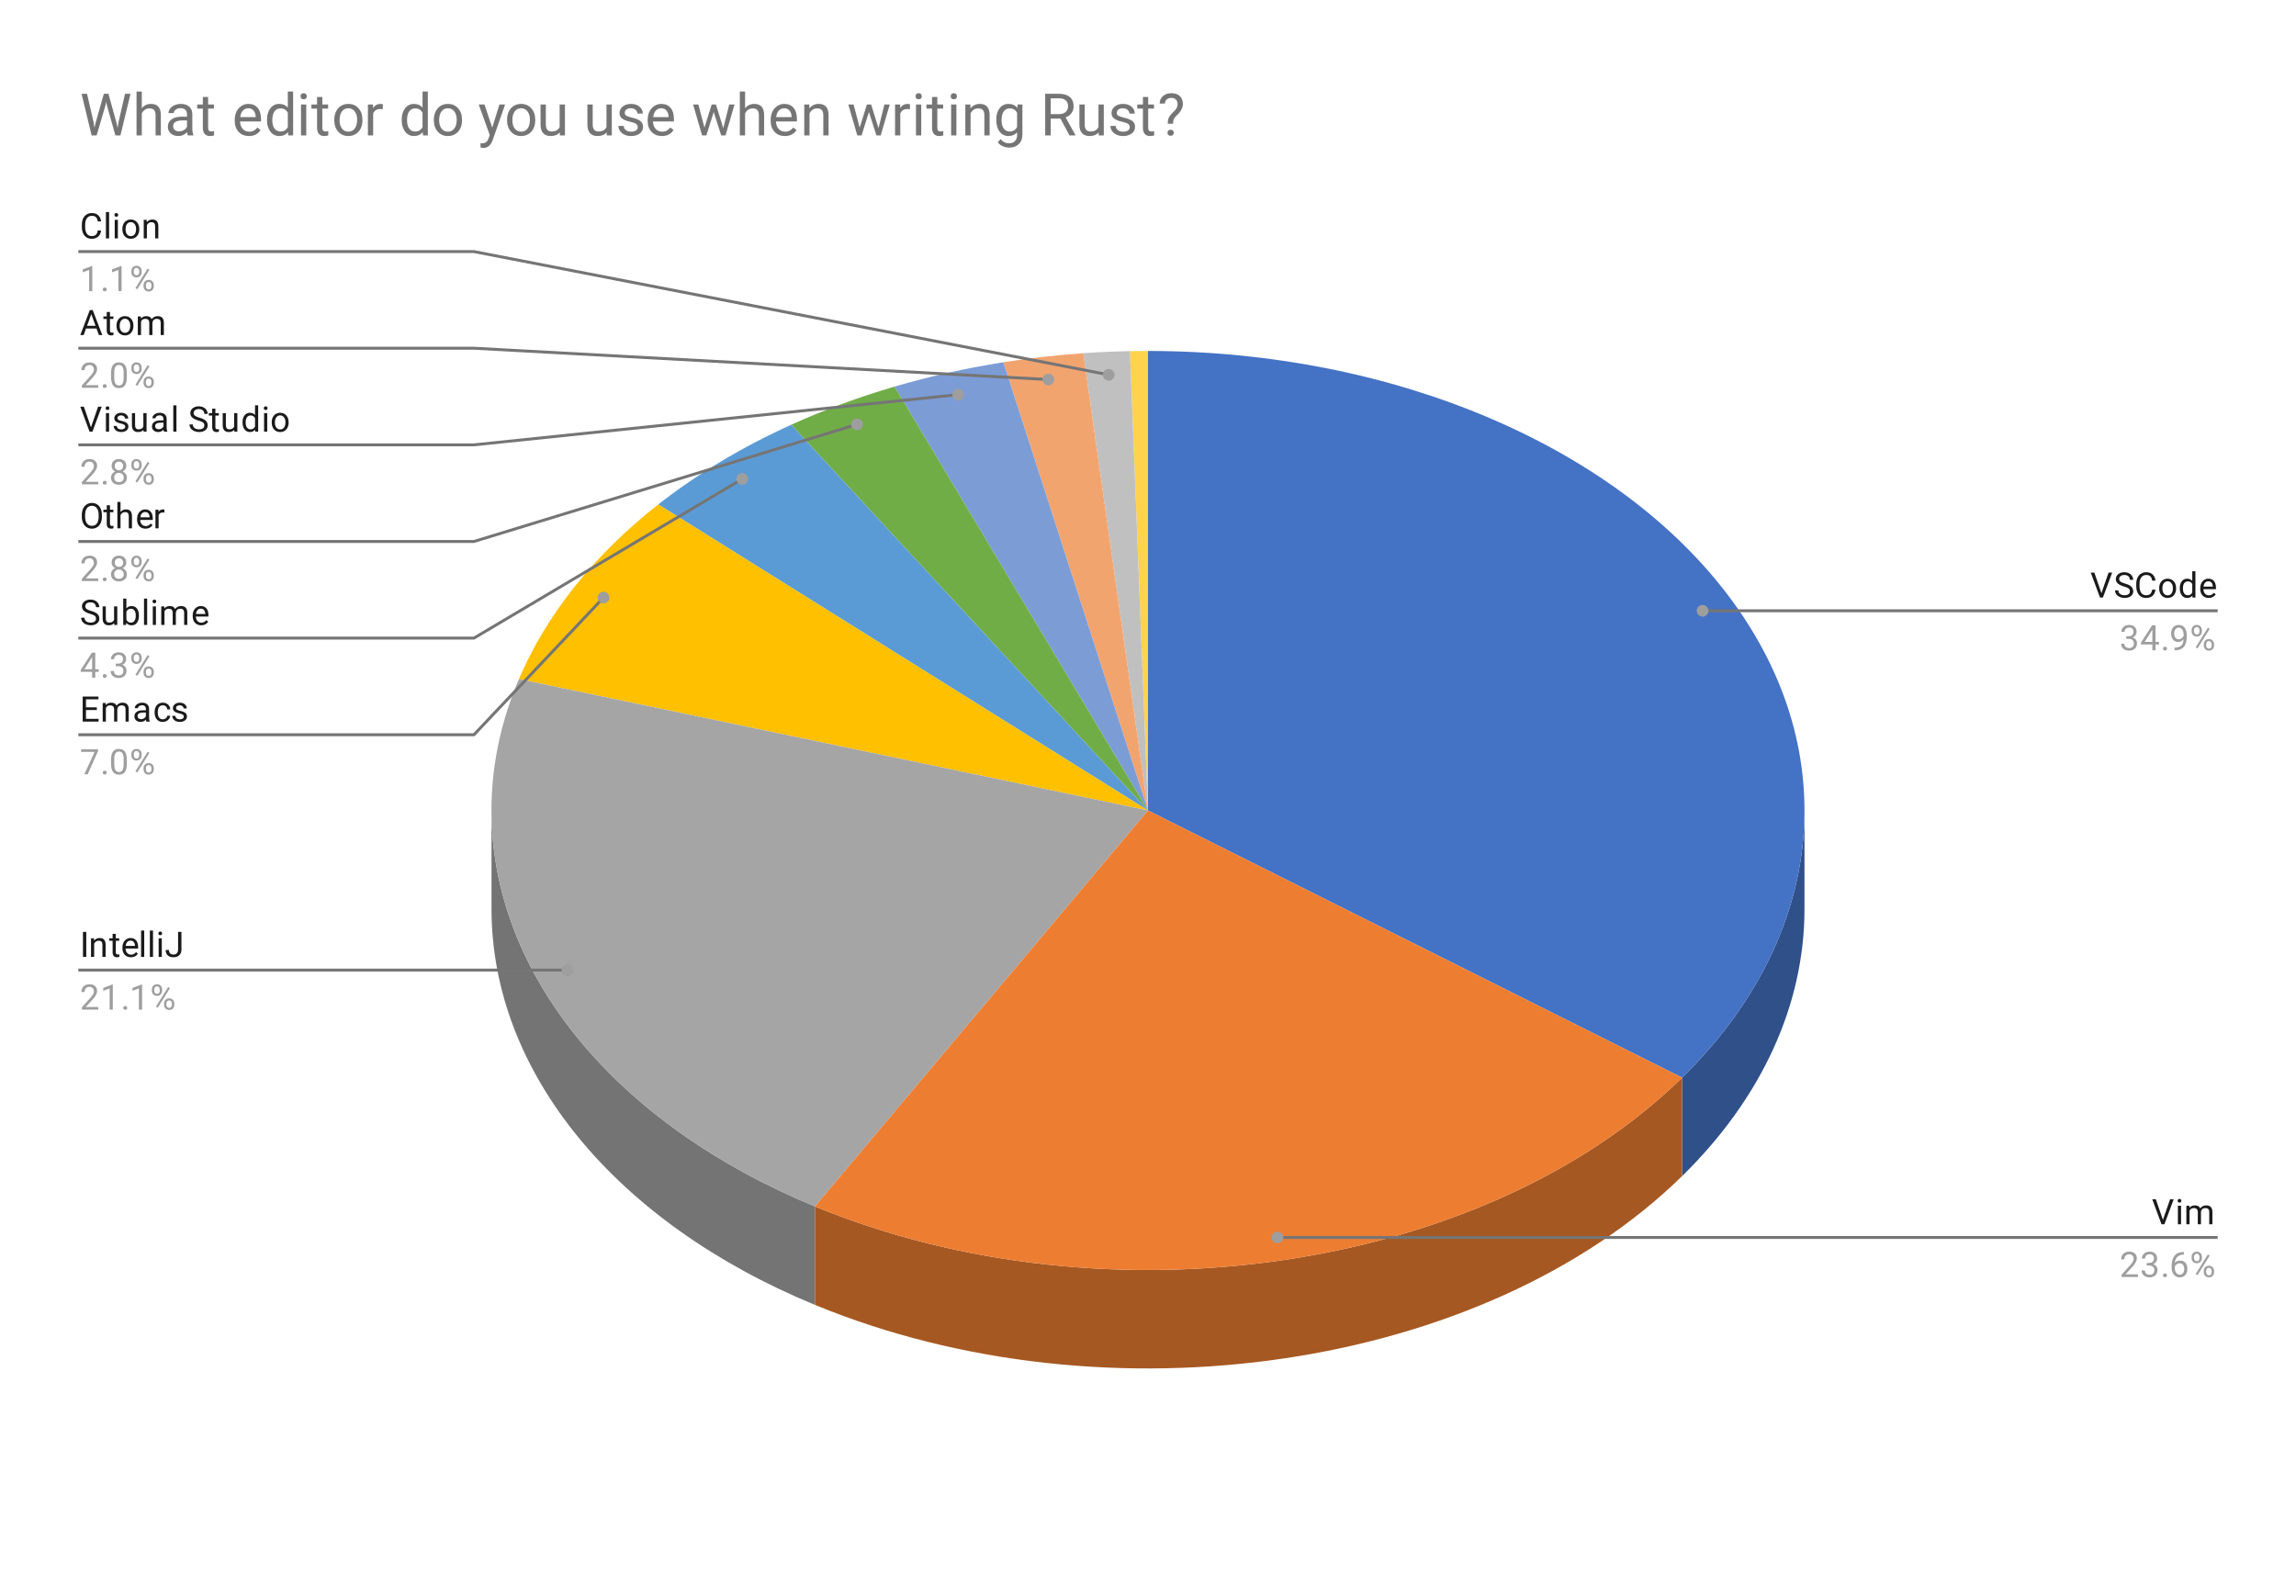 <svg version="1.1" viewBox="0.0 0.0 784.0 545.0" fill="none" stroke="none" stroke-linecap="square" stroke-miterlimit="10" width="784" height="545" xmlns:xlink="http://www.w3.org/1999/xlink" xmlns="http://www.w3.org/2000/svg"><path fill="#ffffff" d="M0 0L784.0 0L784.0 545.0L0 545.0L0 0Z" fill-rule="nonzero"/><path fill="#305089" d="M616.167 310.396C616.167 343.114 601.556 375.015 574.379 401.634L574.379 368.009C601.556 341.39 616.167 309.489 616.167 276.771Z" fill-rule="nonzero"/><path fill="#4472c4" d="M392.0 119.854C475.98 119.854 552.916 152.712 591.335 204.986C629.753 257.26 623.209 320.181 574.379 368.009L392.0 276.771Z" fill-rule="nonzero"/><path fill="#ffd34d" d="M385.853 119.913C387.901 119.874 389.951 119.854 392.0 119.854L392.0 276.771Z" fill-rule="nonzero"/><path fill="#c0c0c0" d="M369.904 120.618C375.206 120.251 380.526 120.015 385.853 119.913L392.0 276.771Z" fill-rule="nonzero"/><path fill="#f2a46f" d="M342.611 123.71C351.609 122.287 360.724 121.255 369.904 120.618L392.0 276.771Z" fill-rule="nonzero"/><path fill="#7c9cd6" d="M305.47 132.016C317.482 128.497 329.909 125.718 342.611 123.71L392.0 276.771Z" fill-rule="nonzero"/><path fill="#70ad47" d="M270.172 145.05C281.361 139.98 293.174 135.617 305.47 132.016L392.0 276.771Z" fill-rule="nonzero"/><path fill="#5b9bd5" d="M224.782 172.264C238.109 161.816 253.375 152.663 270.172 145.05L392.0 276.771Z" fill-rule="nonzero"/><path fill="#ffc000" d="M177.195 231.896C186.61 209.814 202.857 189.455 224.782 172.264L392.0 276.771Z" fill-rule="nonzero"/><path fill="#747474" d="M278.279 445.621C209.846 417.422 167.833 365.983 167.833 310.396L167.833 276.771C167.833 332.358 209.846 383.797 278.279 411.996Z" fill-rule="nonzero"/><path fill="#a5a5a5" d="M278.279 411.996C189.423 375.381 147.708 301.059 177.195 231.896L392.0 276.771Z" fill-rule="nonzero"/><path fill="#a65822" d="M574.379 401.634C506.856 467.771 378.356 486.861 278.279 445.621L278.279 411.996C378.356 453.236 506.856 434.146 574.379 368.009Z" fill-rule="nonzero"/><path fill="#ed7d31" d="M574.379 368.009C506.856 434.146 378.356 453.236 278.279 411.996L392.0 276.771Z" fill-rule="nonzero"/><path fill="#1a1a1a" d="M34.516 78.714Q34.359 80.057 33.516 80.807Q32.672 81.542 31.281 81.542Q29.766 81.542 28.859 80.464Q27.953 79.37 27.953 77.542L27.953 76.729Q27.953 75.542 28.375 74.635Q28.797 73.729 29.578 73.245Q30.359 72.76 31.375 72.76Q32.734 72.76 33.547 73.526Q34.375 74.292 34.516 75.62L33.391 75.62Q33.234 74.604 32.75 74.151Q32.266 73.698 31.375 73.698Q30.297 73.698 29.688 74.495Q29.078 75.292 29.078 76.76L29.078 77.589Q29.078 78.979 29.656 79.807Q30.234 80.62 31.281 80.62Q32.219 80.62 32.719 80.198Q33.219 79.76 33.391 78.714L34.516 78.714ZM37.25 81.417L36.172 81.417L36.172 72.417L37.25 72.417L37.25 81.417ZM40.25 81.417L39.172 81.417L39.172 75.073L40.25 75.073L40.25 81.417ZM39.078 73.401Q39.078 73.135 39.234 72.948Q39.406 72.76 39.719 72.76Q40.031 72.76 40.188 72.948Q40.359 73.135 40.359 73.401Q40.359 73.651 40.188 73.839Q40.031 74.01 39.719 74.01Q39.406 74.01 39.234 73.839Q39.078 73.651 39.078 73.401ZM41.781 78.182Q41.781 77.26 42.141 76.51Q42.516 75.76 43.172 75.37Q43.828 74.964 44.656 74.964Q45.953 74.964 46.75 75.854Q47.562 76.745 47.562 78.245L47.562 78.323Q47.562 79.245 47.203 79.979Q46.844 80.714 46.188 81.135Q45.531 81.542 44.672 81.542Q43.391 81.542 42.578 80.651Q41.781 79.745 41.781 78.26L41.781 78.182ZM42.875 78.323Q42.875 79.37 43.359 80.01Q43.859 80.651 44.672 80.651Q45.5 80.651 45.984 80.01Q46.469 79.354 46.469 78.182Q46.469 77.151 45.969 76.51Q45.484 75.854 44.656 75.854Q43.859 75.854 43.359 76.495Q42.875 77.12 42.875 78.323ZM50.094 75.073L50.125 75.87Q50.859 74.964 52.031 74.964Q54.047 74.964 54.062 77.229L54.062 81.417L52.969 81.417L52.969 77.214Q52.969 76.542 52.656 76.214Q52.359 75.885 51.703 75.885Q51.172 75.885 50.766 76.167Q50.375 76.448 50.156 76.901L50.156 81.417L49.078 81.417L49.078 75.073L50.094 75.073Z" fill-rule="nonzero"/><path fill="#9e9e9e" d="M31.516 99.417L30.438 99.417L30.438 92.198L28.25 92.995L28.25 92.01L31.359 90.839L31.516 90.839L31.516 99.417ZM35.094 98.854Q35.094 98.573 35.25 98.385Q35.422 98.198 35.75 98.198Q36.094 98.198 36.266 98.385Q36.438 98.573 36.438 98.854Q36.438 99.12 36.266 99.307Q36.094 99.479 35.75 99.479Q35.422 99.479 35.25 99.307Q35.094 99.12 35.094 98.854ZM41.516 99.417L40.438 99.417L40.438 92.198L38.25 92.995L38.25 92.01L41.359 90.839L41.516 90.839L41.516 99.417ZM44.859 92.526Q44.859 91.76 45.344 91.26Q45.844 90.76 46.609 90.76Q47.391 90.76 47.875 91.26Q48.359 91.76 48.359 92.557L48.359 92.979Q48.359 93.745 47.859 94.245Q47.375 94.729 46.625 94.729Q45.859 94.729 45.359 94.245Q44.859 93.745 44.859 92.932L44.859 92.526ZM45.672 92.979Q45.672 93.432 45.922 93.729Q46.188 94.026 46.625 94.026Q47.047 94.026 47.297 93.745Q47.547 93.448 47.547 92.948L47.547 92.526Q47.547 92.073 47.297 91.776Q47.047 91.464 46.609 91.464Q46.172 91.464 45.922 91.776Q45.672 92.073 45.672 92.542L45.672 92.979ZM49.016 97.323Q49.016 96.557 49.5 96.073Q50.0 95.573 50.766 95.573Q51.531 95.573 52.016 96.073Q52.516 96.557 52.516 97.37L52.516 97.776Q52.516 98.542 52.031 99.042Q51.547 99.542 50.781 99.542Q50.016 99.542 49.516 99.057Q49.016 98.557 49.016 97.745L49.016 97.323ZM49.828 97.776Q49.828 98.245 50.078 98.542Q50.344 98.839 50.781 98.839Q51.203 98.839 51.453 98.557Q51.703 98.26 51.703 97.76L51.703 97.323Q51.703 96.854 51.438 96.573Q51.188 96.276 50.766 96.276Q50.344 96.276 50.078 96.573Q49.828 96.854 49.828 97.354L49.828 97.776ZM46.875 98.776L46.25 98.385L50.422 91.714L51.031 92.104L46.875 98.776Z" fill-rule="nonzero"/><path stroke="#757575" stroke-width="1.0" stroke-linecap="butt" d="M27.25 85.917L161.833 85.917L378.576 127.996" fill-rule="nonzero"/><path fill="#9e9e9e" d="M380.576 127.996C380.576 126.892 379.68 125.996 378.576 125.996C377.471 125.996 376.576 126.892 376.576 127.996C376.576 129.101 377.471 129.996 378.576 129.996C379.68 129.996 380.576 129.101 380.576 127.996" fill-rule="nonzero"/><path fill="#1a1a1a" d="M32.953 112.182L29.375 112.182L28.578 114.417L27.422 114.417L30.672 105.885L31.656 105.885L34.922 114.417L33.766 114.417L32.953 112.182ZM29.719 111.26L32.625 111.26L31.172 107.276L29.719 111.26ZM37.547 106.542L37.547 108.073L38.719 108.073L38.719 108.917L37.547 108.917L37.547 112.839Q37.547 113.229 37.703 113.417Q37.859 113.604 38.234 113.604Q38.422 113.604 38.75 113.542L38.75 114.417Q38.328 114.542 37.922 114.542Q37.203 114.542 36.828 114.104Q36.453 113.651 36.453 112.839L36.453 108.917L35.297 108.917L35.297 108.073L36.453 108.073L36.453 106.542L37.547 106.542ZM39.781 111.182Q39.781 110.26 40.141 109.51Q40.516 108.76 41.172 108.37Q41.828 107.964 42.656 107.964Q43.953 107.964 44.75 108.854Q45.562 109.745 45.562 111.245L45.562 111.323Q45.562 112.245 45.203 112.979Q44.844 113.714 44.188 114.135Q43.531 114.542 42.672 114.542Q41.391 114.542 40.578 113.651Q39.781 112.745 39.781 111.26L39.781 111.182ZM40.875 111.323Q40.875 112.37 41.359 113.01Q41.859 113.651 42.672 113.651Q43.5 113.651 43.984 113.01Q44.469 112.354 44.469 111.182Q44.469 110.151 43.969 109.51Q43.484 108.854 42.656 108.854Q41.859 108.854 41.359 109.495Q40.875 110.12 40.875 111.323ZM48.094 108.073L48.125 108.776Q48.812 107.964 50.0 107.964Q51.328 107.964 51.812 108.979Q52.125 108.526 52.625 108.245Q53.141 107.964 53.828 107.964Q55.922 107.964 55.953 110.167L55.953 114.417L54.875 114.417L54.875 110.229Q54.875 109.557 54.562 109.229Q54.25 108.885 53.516 108.885Q52.906 108.885 52.5 109.245Q52.109 109.604 52.047 110.214L52.047 114.417L50.969 114.417L50.969 110.26Q50.969 108.885 49.609 108.885Q48.547 108.885 48.156 109.792L48.156 114.417L47.062 114.417L47.062 108.073L48.094 108.073Z" fill-rule="nonzero"/><path fill="#9e9e9e" d="M33.547 132.417L27.953 132.417L27.953 131.635L30.906 128.354Q31.562 127.604 31.812 127.151Q32.062 126.682 32.062 126.182Q32.062 125.51 31.656 125.089Q31.266 124.651 30.578 124.651Q29.781 124.651 29.328 125.12Q28.875 125.573 28.875 126.401L27.797 126.401Q27.797 125.214 28.547 124.495Q29.312 123.76 30.578 123.76Q31.781 123.76 32.469 124.385Q33.156 125.01 33.156 126.057Q33.156 127.307 31.547 129.057L29.266 131.526L33.547 131.526L33.547 132.417ZM35.094 131.854Q35.094 131.573 35.25 131.385Q35.422 131.198 35.75 131.198Q36.094 131.198 36.266 131.385Q36.438 131.573 36.438 131.854Q36.438 132.12 36.266 132.307Q36.094 132.479 35.75 132.479Q35.422 132.479 35.25 132.307Q35.094 132.12 35.094 131.854ZM43.312 128.776Q43.312 130.682 42.656 131.62Q42.016 132.542 40.625 132.542Q39.266 132.542 38.609 131.635Q37.953 130.729 37.922 128.917L37.922 127.479Q37.922 125.589 38.562 124.682Q39.219 123.76 40.609 123.76Q41.984 123.76 42.641 124.651Q43.297 125.526 43.312 127.37L43.312 128.776ZM42.219 127.292Q42.219 125.917 41.828 125.292Q41.453 124.651 40.609 124.651Q39.781 124.651 39.391 125.292Q39.016 125.917 39.016 127.214L39.016 128.948Q39.016 130.323 39.406 130.995Q39.812 131.651 40.625 131.651Q41.422 131.651 41.812 131.026Q42.203 130.401 42.219 129.073L42.219 127.292ZM44.859 125.526Q44.859 124.76 45.344 124.26Q45.844 123.76 46.609 123.76Q47.391 123.76 47.875 124.26Q48.359 124.76 48.359 125.557L48.359 125.979Q48.359 126.745 47.859 127.245Q47.375 127.729 46.625 127.729Q45.859 127.729 45.359 127.245Q44.859 126.745 44.859 125.932L44.859 125.526ZM45.672 125.979Q45.672 126.432 45.922 126.729Q46.188 127.026 46.625 127.026Q47.047 127.026 47.297 126.745Q47.547 126.448 47.547 125.948L47.547 125.526Q47.547 125.073 47.297 124.776Q47.047 124.464 46.609 124.464Q46.172 124.464 45.922 124.776Q45.672 125.073 45.672 125.542L45.672 125.979ZM49.016 130.323Q49.016 129.557 49.5 129.073Q50.0 128.573 50.766 128.573Q51.531 128.573 52.016 129.073Q52.516 129.557 52.516 130.37L52.516 130.776Q52.516 131.542 52.031 132.042Q51.547 132.542 50.781 132.542Q50.016 132.542 49.516 132.057Q49.016 131.557 49.016 130.745L49.016 130.323ZM49.828 130.776Q49.828 131.245 50.078 131.542Q50.344 131.839 50.781 131.839Q51.203 131.839 51.453 131.557Q51.703 131.26 51.703 130.76L51.703 130.323Q51.703 129.854 51.438 129.573Q51.188 129.276 50.766 129.276Q50.344 129.276 50.078 129.573Q49.828 129.854 49.828 130.354L49.828 130.776ZM46.875 131.776L46.25 131.385L50.422 124.714L51.031 125.104L46.875 131.776Z" fill-rule="nonzero"/><path stroke="#757575" stroke-width="1.0" stroke-linecap="butt" d="M27.25 118.917L161.833 118.917L357.98 129.614" fill-rule="nonzero"/><path fill="#9e9e9e" d="M359.98 129.614C359.98 128.51 359.084 127.614 357.98 127.614C356.875 127.614 355.98 128.51 355.98 129.614C355.98 130.719 356.875 131.614 357.98 131.614C359.084 131.614 359.98 130.719 359.98 129.614" fill-rule="nonzero"/><path fill="#1a1a1a" d="M31.062 145.917L33.5 138.885L34.734 138.885L31.562 147.417L30.578 147.417L27.422 138.885L28.641 138.885L31.062 145.917ZM37.25 147.417L36.172 147.417L36.172 141.073L37.25 141.073L37.25 147.417ZM36.078 139.401Q36.078 139.135 36.234 138.948Q36.406 138.76 36.719 138.76Q37.031 138.76 37.188 138.948Q37.359 139.135 37.359 139.401Q37.359 139.651 37.188 139.839Q37.031 140.01 36.719 140.01Q36.406 140.01 36.234 139.839Q36.078 139.651 36.078 139.401ZM42.766 145.729Q42.766 145.292 42.422 145.057Q42.094 144.807 41.266 144.635Q40.453 144.464 39.969 144.214Q39.484 143.964 39.25 143.635Q39.031 143.292 39.031 142.823Q39.031 142.042 39.688 141.51Q40.344 140.964 41.375 140.964Q42.453 140.964 43.109 141.526Q43.781 142.073 43.781 142.932L42.703 142.932Q42.703 142.495 42.312 142.182Q41.938 141.854 41.375 141.854Q40.781 141.854 40.438 142.12Q40.109 142.37 40.109 142.776Q40.109 143.167 40.422 143.37Q40.734 143.573 41.547 143.76Q42.359 143.932 42.859 144.182Q43.359 144.432 43.594 144.792Q43.844 145.151 43.844 145.651Q43.844 146.51 43.156 147.026Q42.484 147.542 41.406 147.542Q40.641 147.542 40.047 147.276Q39.469 146.995 39.141 146.51Q38.812 146.026 38.812 145.464L39.891 145.464Q39.922 146.01 40.328 146.339Q40.734 146.651 41.406 146.651Q42.016 146.651 42.391 146.401Q42.766 146.151 42.766 145.729ZM48.984 146.792Q48.359 147.542 47.125 147.542Q46.109 147.542 45.578 146.948Q45.047 146.354 45.047 145.198L45.047 141.073L46.125 141.073L46.125 145.167Q46.125 146.62 47.297 146.62Q48.547 146.62 48.953 145.682L48.953 141.073L50.047 141.073L50.047 147.417L49.016 147.417L48.984 146.792ZM55.984 147.417Q55.891 147.229 55.828 146.745Q55.078 147.542 54.031 147.542Q53.094 147.542 52.484 147.01Q51.891 146.479 51.891 145.651Q51.891 144.667 52.641 144.12Q53.391 143.573 54.766 143.573L55.812 143.573L55.812 143.073Q55.812 142.51 55.469 142.182Q55.141 141.839 54.469 141.839Q53.891 141.839 53.5 142.135Q53.109 142.417 53.109 142.839L52.016 142.839Q52.016 142.354 52.344 141.917Q52.688 141.479 53.266 141.229Q53.844 140.964 54.531 140.964Q55.641 140.964 56.25 141.51Q56.875 142.057 56.906 143.01L56.906 145.932Q56.906 146.807 57.125 147.323L57.125 147.417L55.984 147.417ZM54.188 146.589Q54.703 146.589 55.156 146.323Q55.609 146.057 55.812 145.635L55.812 144.339L54.969 144.339Q52.969 144.339 52.969 145.51Q52.969 146.01 53.312 146.307Q53.656 146.589 54.188 146.589ZM60.25 147.417L59.172 147.417L59.172 138.417L60.25 138.417L60.25 147.417ZM67.75 143.62Q66.312 143.198 65.641 142.589Q64.984 141.979 64.984 141.089Q64.984 140.089 65.781 139.432Q66.594 138.76 67.891 138.76Q68.766 138.76 69.453 139.104Q70.141 139.448 70.516 140.042Q70.906 140.635 70.906 141.354L69.766 141.354Q69.766 140.573 69.266 140.135Q68.781 139.698 67.891 139.698Q67.062 139.698 66.594 140.073Q66.125 140.432 66.125 141.073Q66.125 141.604 66.562 141.964Q67.016 142.323 68.078 142.62Q69.141 142.917 69.734 143.276Q70.344 143.635 70.625 144.12Q70.922 144.604 70.922 145.245Q70.922 146.292 70.109 146.917Q69.297 147.542 67.953 147.542Q67.062 147.542 66.297 147.198Q65.547 146.854 65.125 146.276Q64.719 145.682 64.719 144.948L65.844 144.948Q65.844 145.714 66.422 146.167Q67.0 146.62 67.953 146.62Q68.844 146.62 69.312 146.26Q69.781 145.885 69.781 145.26Q69.781 144.635 69.344 144.292Q68.906 143.948 67.75 143.62ZM73.547 139.542L73.547 141.073L74.719 141.073L74.719 141.917L73.547 141.917L73.547 145.839Q73.547 146.229 73.703 146.417Q73.859 146.604 74.234 146.604Q74.422 146.604 74.75 146.542L74.75 147.417Q74.328 147.542 73.922 147.542Q73.203 147.542 72.828 147.104Q72.453 146.651 72.453 145.839L72.453 141.917L71.297 141.917L71.297 141.073L72.453 141.073L72.453 139.542L73.547 139.542ZM79.984 146.792Q79.359 147.542 78.125 147.542Q77.109 147.542 76.578 146.948Q76.047 146.354 76.047 145.198L76.047 141.073L77.125 141.073L77.125 145.167Q77.125 146.62 78.297 146.62Q79.547 146.62 79.953 145.682L79.953 141.073L81.047 141.073L81.047 147.417L80.016 147.417L79.984 146.792ZM82.812 144.198Q82.812 142.729 83.5 141.854Q84.188 140.964 85.312 140.964Q86.422 140.964 87.078 141.714L87.078 138.417L88.156 138.417L88.156 147.417L87.156 147.417L87.109 146.729Q86.453 147.542 85.297 147.542Q84.203 147.542 83.5 146.635Q82.812 145.729 82.812 144.276L82.812 144.198ZM83.891 144.323Q83.891 145.401 84.328 146.01Q84.781 146.62 85.562 146.62Q86.594 146.62 87.078 145.682L87.078 142.776Q86.594 141.885 85.578 141.885Q84.781 141.885 84.328 142.495Q83.891 143.104 83.891 144.323ZM91.25 147.417L90.172 147.417L90.172 141.073L91.25 141.073L91.25 147.417ZM90.078 139.401Q90.078 139.135 90.234 138.948Q90.406 138.76 90.719 138.76Q91.031 138.76 91.188 138.948Q91.359 139.135 91.359 139.401Q91.359 139.651 91.188 139.839Q91.031 140.01 90.719 140.01Q90.406 140.01 90.234 139.839Q90.078 139.651 90.078 139.401ZM92.781 144.182Q92.781 143.26 93.141 142.51Q93.516 141.76 94.172 141.37Q94.828 140.964 95.656 140.964Q96.953 140.964 97.75 141.854Q98.562 142.745 98.562 144.245L98.562 144.323Q98.562 145.245 98.203 145.979Q97.844 146.714 97.188 147.135Q96.531 147.542 95.672 147.542Q94.391 147.542 93.578 146.651Q92.781 145.745 92.781 144.26L92.781 144.182ZM93.875 144.323Q93.875 145.37 94.359 146.01Q94.859 146.651 95.672 146.651Q96.5 146.651 96.984 146.01Q97.469 145.354 97.469 144.182Q97.469 143.151 96.969 142.51Q96.484 141.854 95.656 141.854Q94.859 141.854 94.359 142.495Q93.875 143.12 93.875 144.323Z" fill-rule="nonzero"/><path fill="#9e9e9e" d="M33.547 165.417L27.953 165.417L27.953 164.635L30.906 161.354Q31.562 160.604 31.812 160.151Q32.062 159.682 32.062 159.182Q32.062 158.51 31.656 158.089Q31.266 157.651 30.578 157.651Q29.781 157.651 29.328 158.12Q28.875 158.573 28.875 159.401L27.797 159.401Q27.797 158.214 28.547 157.495Q29.312 156.76 30.578 156.76Q31.781 156.76 32.469 157.385Q33.156 158.01 33.156 159.057Q33.156 160.307 31.547 162.057L29.266 164.526L33.547 164.526L33.547 165.417ZM35.094 164.854Q35.094 164.573 35.25 164.385Q35.422 164.198 35.75 164.198Q36.094 164.198 36.266 164.385Q36.438 164.573 36.438 164.854Q36.438 165.12 36.266 165.307Q36.094 165.479 35.75 165.479Q35.422 165.479 35.25 165.307Q35.094 165.12 35.094 164.854ZM43.141 159.104Q43.141 159.745 42.797 160.245Q42.453 160.745 41.891 161.026Q42.547 161.307 42.938 161.87Q43.328 162.417 43.328 163.12Q43.328 164.214 42.578 164.885Q41.844 165.542 40.625 165.542Q39.391 165.542 38.641 164.885Q37.906 164.214 37.906 163.12Q37.906 162.417 38.281 161.87Q38.656 161.307 39.328 161.026Q38.766 160.745 38.438 160.245Q38.109 159.745 38.109 159.104Q38.109 158.026 38.797 157.401Q39.484 156.76 40.625 156.76Q41.75 156.76 42.438 157.401Q43.141 158.026 43.141 159.104ZM42.25 163.089Q42.25 162.37 41.797 161.932Q41.344 161.479 40.609 161.479Q39.875 161.479 39.422 161.932Q38.984 162.37 38.984 163.104Q38.984 163.823 39.422 164.245Q39.859 164.651 40.625 164.651Q41.375 164.651 41.812 164.229Q42.25 163.807 42.25 163.089ZM40.625 157.651Q39.984 157.651 39.578 158.057Q39.188 158.448 39.188 159.135Q39.188 159.776 39.578 160.182Q39.969 160.589 40.609 160.589Q41.266 160.589 41.656 160.182Q42.047 159.776 42.047 159.135Q42.047 158.479 41.641 158.073Q41.234 157.651 40.625 157.651ZM44.859 158.526Q44.859 157.76 45.344 157.26Q45.844 156.76 46.609 156.76Q47.391 156.76 47.875 157.26Q48.359 157.76 48.359 158.557L48.359 158.979Q48.359 159.745 47.859 160.245Q47.375 160.729 46.625 160.729Q45.859 160.729 45.359 160.245Q44.859 159.745 44.859 158.932L44.859 158.526ZM45.672 158.979Q45.672 159.432 45.922 159.729Q46.188 160.026 46.625 160.026Q47.047 160.026 47.297 159.745Q47.547 159.448 47.547 158.948L47.547 158.526Q47.547 158.073 47.297 157.776Q47.047 157.464 46.609 157.464Q46.172 157.464 45.922 157.776Q45.672 158.073 45.672 158.542L45.672 158.979ZM49.016 163.323Q49.016 162.557 49.5 162.073Q50.0 161.573 50.766 161.573Q51.531 161.573 52.016 162.073Q52.516 162.557 52.516 163.37L52.516 163.776Q52.516 164.542 52.031 165.042Q51.547 165.542 50.781 165.542Q50.016 165.542 49.516 165.057Q49.016 164.557 49.016 163.745L49.016 163.323ZM49.828 163.776Q49.828 164.245 50.078 164.542Q50.344 164.839 50.781 164.839Q51.203 164.839 51.453 164.557Q51.703 164.26 51.703 163.76L51.703 163.323Q51.703 162.854 51.438 162.573Q51.188 162.276 50.766 162.276Q50.344 162.276 50.078 162.573Q49.828 162.854 49.828 163.354L49.828 163.776ZM46.875 164.776L46.25 164.385L50.422 157.714L51.031 158.104L46.875 164.776Z" fill-rule="nonzero"/><path stroke="#757575" stroke-width="1.0" stroke-linecap="butt" d="M27.25 151.917L161.833 151.917L327.193 134.77" fill-rule="nonzero"/><path fill="#9e9e9e" d="M329.193 134.77C329.193 133.666 328.297 132.77 327.193 132.77C326.088 132.77 325.193 133.666 325.193 134.77C325.193 135.875 326.088 136.77 327.193 136.77C328.297 136.77 329.193 135.875 329.193 134.77" fill-rule="nonzero"/><path fill="#1a1a1a" d="M34.797 176.432Q34.797 177.682 34.375 178.62Q33.953 179.542 33.172 180.042Q32.406 180.542 31.375 180.542Q30.375 180.542 29.594 180.042Q28.812 179.542 28.375 178.635Q27.953 177.714 27.938 176.495L27.938 175.885Q27.938 174.651 28.359 173.714Q28.797 172.776 29.578 172.276Q30.359 171.76 31.375 171.76Q32.391 171.76 33.172 172.26Q33.953 172.76 34.375 173.698Q34.797 174.635 34.797 175.885L34.797 176.432ZM33.688 175.87Q33.688 174.354 33.078 173.542Q32.469 172.729 31.375 172.729Q30.297 172.729 29.688 173.542Q29.078 174.354 29.062 175.792L29.062 176.432Q29.062 177.901 29.672 178.745Q30.297 179.573 31.375 179.573Q32.469 179.573 33.062 178.792Q33.672 177.995 33.688 176.51L33.688 175.87ZM37.547 172.542L37.547 174.073L38.719 174.073L38.719 174.917L37.547 174.917L37.547 178.839Q37.547 179.229 37.703 179.417Q37.859 179.604 38.234 179.604Q38.422 179.604 38.75 179.542L38.75 180.417Q38.328 180.542 37.922 180.542Q37.203 180.542 36.828 180.104Q36.453 179.651 36.453 178.839L36.453 174.917L35.297 174.917L35.297 174.073L36.453 174.073L36.453 172.542L37.547 172.542ZM41.156 174.839Q41.875 173.964 43.031 173.964Q45.047 173.964 45.062 176.229L45.062 180.417L43.969 180.417L43.969 176.214Q43.969 175.542 43.656 175.214Q43.359 174.885 42.703 174.885Q42.172 174.885 41.766 175.167Q41.375 175.448 41.156 175.901L41.156 180.417L40.078 180.417L40.078 171.417L41.156 171.417L41.156 174.839ZM49.703 180.542Q48.406 180.542 47.594 179.698Q46.797 178.839 46.797 177.417L46.797 177.229Q46.797 176.276 47.156 175.542Q47.516 174.792 48.156 174.385Q48.812 173.964 49.562 173.964Q50.797 173.964 51.484 174.776Q52.172 175.589 52.172 177.104L52.172 177.557L47.875 177.557Q47.906 178.495 48.422 179.073Q48.953 179.651 49.766 179.651Q50.328 179.651 50.719 179.417Q51.125 179.182 51.438 178.792L52.094 179.307Q51.297 180.542 49.703 180.542ZM49.562 174.854Q48.906 174.854 48.453 175.339Q48.016 175.807 47.922 176.667L51.094 176.667L51.094 176.589Q51.047 175.76 50.641 175.307Q50.25 174.854 49.562 174.854ZM56.141 175.042Q55.891 175.01 55.609 175.01Q54.531 175.01 54.156 175.917L54.156 180.417L53.078 180.417L53.078 174.073L54.125 174.073L54.141 174.807Q54.672 173.964 55.656 173.964Q55.969 173.964 56.141 174.042L56.141 175.042Z" fill-rule="nonzero"/><path fill="#9e9e9e" d="M33.547 198.417L27.953 198.417L27.953 197.635L30.906 194.354Q31.562 193.604 31.812 193.151Q32.062 192.682 32.062 192.182Q32.062 191.51 31.656 191.089Q31.266 190.651 30.578 190.651Q29.781 190.651 29.328 191.12Q28.875 191.573 28.875 192.401L27.797 192.401Q27.797 191.214 28.547 190.495Q29.312 189.76 30.578 189.76Q31.781 189.76 32.469 190.385Q33.156 191.01 33.156 192.057Q33.156 193.307 31.547 195.057L29.266 197.526L33.547 197.526L33.547 198.417ZM35.094 197.854Q35.094 197.573 35.25 197.385Q35.422 197.198 35.75 197.198Q36.094 197.198 36.266 197.385Q36.438 197.573 36.438 197.854Q36.438 198.12 36.266 198.307Q36.094 198.479 35.75 198.479Q35.422 198.479 35.25 198.307Q35.094 198.12 35.094 197.854ZM43.141 192.104Q43.141 192.745 42.797 193.245Q42.453 193.745 41.891 194.026Q42.547 194.307 42.938 194.87Q43.328 195.417 43.328 196.12Q43.328 197.214 42.578 197.885Q41.844 198.542 40.625 198.542Q39.391 198.542 38.641 197.885Q37.906 197.214 37.906 196.12Q37.906 195.417 38.281 194.87Q38.656 194.307 39.328 194.026Q38.766 193.745 38.438 193.245Q38.109 192.745 38.109 192.104Q38.109 191.026 38.797 190.401Q39.484 189.76 40.625 189.76Q41.75 189.76 42.438 190.401Q43.141 191.026 43.141 192.104ZM42.25 196.089Q42.25 195.37 41.797 194.932Q41.344 194.479 40.609 194.479Q39.875 194.479 39.422 194.932Q38.984 195.37 38.984 196.104Q38.984 196.823 39.422 197.245Q39.859 197.651 40.625 197.651Q41.375 197.651 41.812 197.229Q42.25 196.807 42.25 196.089ZM40.625 190.651Q39.984 190.651 39.578 191.057Q39.188 191.448 39.188 192.135Q39.188 192.776 39.578 193.182Q39.969 193.589 40.609 193.589Q41.266 193.589 41.656 193.182Q42.047 192.776 42.047 192.135Q42.047 191.479 41.641 191.073Q41.234 190.651 40.625 190.651ZM44.859 191.526Q44.859 190.76 45.344 190.26Q45.844 189.76 46.609 189.76Q47.391 189.76 47.875 190.26Q48.359 190.76 48.359 191.557L48.359 191.979Q48.359 192.745 47.859 193.245Q47.375 193.729 46.625 193.729Q45.859 193.729 45.359 193.245Q44.859 192.745 44.859 191.932L44.859 191.526ZM45.672 191.979Q45.672 192.432 45.922 192.729Q46.188 193.026 46.625 193.026Q47.047 193.026 47.297 192.745Q47.547 192.448 47.547 191.948L47.547 191.526Q47.547 191.073 47.297 190.776Q47.047 190.464 46.609 190.464Q46.172 190.464 45.922 190.776Q45.672 191.073 45.672 191.542L45.672 191.979ZM49.016 196.323Q49.016 195.557 49.5 195.073Q50.0 194.573 50.766 194.573Q51.531 194.573 52.016 195.073Q52.516 195.557 52.516 196.37L52.516 196.776Q52.516 197.542 52.031 198.042Q51.547 198.542 50.781 198.542Q50.016 198.542 49.516 198.057Q49.016 197.557 49.016 196.745L49.016 196.323ZM49.828 196.776Q49.828 197.245 50.078 197.542Q50.344 197.839 50.781 197.839Q51.203 197.839 51.453 197.557Q51.703 197.26 51.703 196.76L51.703 196.323Q51.703 195.854 51.438 195.573Q51.188 195.276 50.766 195.276Q50.344 195.276 50.078 195.573Q49.828 195.854 49.828 196.354L49.828 196.776ZM46.875 197.776L46.25 197.385L50.422 190.714L51.031 191.104L46.875 197.776Z" fill-rule="nonzero"/><path stroke="#757575" stroke-width="1.0" stroke-linecap="butt" d="M27.25 184.917L161.833 184.917L292.636 144.922" fill-rule="nonzero"/><path fill="#9e9e9e" d="M294.636 144.922C294.636 143.817 293.74 142.922 292.636 142.922C291.531 142.922 290.636 143.817 290.636 144.922C290.636 146.026 291.531 146.922 292.636 146.922C293.74 146.922 294.636 146.026 294.636 144.922" fill-rule="nonzero"/><path fill="#1a1a1a" d="M30.75 209.62Q29.312 209.198 28.641 208.589Q27.984 207.979 27.984 207.089Q27.984 206.089 28.781 205.432Q29.594 204.76 30.891 204.76Q31.766 204.76 32.453 205.104Q33.141 205.448 33.516 206.042Q33.906 206.635 33.906 207.354L32.766 207.354Q32.766 206.573 32.266 206.135Q31.781 205.698 30.891 205.698Q30.062 205.698 29.594 206.073Q29.125 206.432 29.125 207.073Q29.125 207.604 29.562 207.964Q30.016 208.323 31.078 208.62Q32.141 208.917 32.734 209.276Q33.344 209.635 33.625 210.12Q33.922 210.604 33.922 211.245Q33.922 212.292 33.109 212.917Q32.297 213.542 30.953 213.542Q30.062 213.542 29.297 213.198Q28.547 212.854 28.125 212.276Q27.719 211.682 27.719 210.948L28.844 210.948Q28.844 211.714 29.422 212.167Q30.0 212.62 30.953 212.62Q31.844 212.62 32.312 212.26Q32.781 211.885 32.781 211.26Q32.781 210.635 32.344 210.292Q31.906 209.948 30.75 209.62ZM38.984 212.792Q38.359 213.542 37.125 213.542Q36.109 213.542 35.578 212.948Q35.047 212.354 35.047 211.198L35.047 207.073L36.125 207.073L36.125 211.167Q36.125 212.62 37.297 212.62Q38.547 212.62 38.953 211.682L38.953 207.073L40.047 207.073L40.047 213.417L39.016 213.417L38.984 212.792ZM47.438 210.323Q47.438 211.776 46.766 212.667Q46.109 213.542 44.984 213.542Q43.781 213.542 43.125 212.682L43.062 213.417L42.078 213.417L42.078 204.417L43.156 204.417L43.156 207.776Q43.812 206.964 44.969 206.964Q46.125 206.964 46.781 207.839Q47.438 208.698 47.438 210.229L47.438 210.323ZM46.359 210.198Q46.359 209.089 45.922 208.495Q45.5 207.885 44.703 207.885Q43.625 207.885 43.156 208.87L43.156 211.62Q43.656 212.62 44.703 212.62Q45.484 212.62 45.922 212.01Q46.359 211.401 46.359 210.198ZM50.25 213.417L49.172 213.417L49.172 204.417L50.25 204.417L50.25 213.417ZM53.25 213.417L52.172 213.417L52.172 207.073L53.25 207.073L53.25 213.417ZM52.078 205.401Q52.078 205.135 52.234 204.948Q52.406 204.76 52.719 204.76Q53.031 204.76 53.188 204.948Q53.359 205.135 53.359 205.401Q53.359 205.651 53.188 205.839Q53.031 206.01 52.719 206.01Q52.406 206.01 52.234 205.839Q52.078 205.651 52.078 205.401ZM56.094 207.073L56.125 207.776Q56.812 206.964 58.0 206.964Q59.328 206.964 59.812 207.979Q60.125 207.526 60.625 207.245Q61.141 206.964 61.828 206.964Q63.922 206.964 63.953 209.167L63.953 213.417L62.875 213.417L62.875 209.229Q62.875 208.557 62.562 208.229Q62.25 207.885 61.516 207.885Q60.906 207.885 60.5 208.245Q60.109 208.604 60.047 209.214L60.047 213.417L58.969 213.417L58.969 209.26Q58.969 207.885 57.609 207.885Q56.547 207.885 56.156 208.792L56.156 213.417L55.062 213.417L55.062 207.073L56.094 207.073ZM68.703 213.542Q67.406 213.542 66.594 212.698Q65.797 211.839 65.797 210.417L65.797 210.229Q65.797 209.276 66.156 208.542Q66.516 207.792 67.156 207.385Q67.812 206.964 68.562 206.964Q69.797 206.964 70.484 207.776Q71.172 208.589 71.172 210.104L71.172 210.557L66.875 210.557Q66.906 211.495 67.422 212.073Q67.953 212.651 68.766 212.651Q69.328 212.651 69.719 212.417Q70.125 212.182 70.438 211.792L71.094 212.307Q70.297 213.542 68.703 213.542ZM68.562 207.854Q67.906 207.854 67.453 208.339Q67.016 208.807 66.922 209.667L70.094 209.667L70.094 209.589Q70.047 208.76 69.641 208.307Q69.25 207.854 68.562 207.854Z" fill-rule="nonzero"/><path fill="#9e9e9e" d="M32.531 228.557L33.719 228.557L33.719 229.432L32.531 229.432L32.531 231.417L31.453 231.417L31.453 229.432L27.562 229.432L27.562 228.792L31.375 222.885L32.531 222.885L32.531 228.557ZM28.797 228.557L31.453 228.557L31.453 224.37L31.312 224.604L28.797 228.557ZM35.094 230.854Q35.094 230.573 35.25 230.385Q35.422 230.198 35.75 230.198Q36.094 230.198 36.266 230.385Q36.438 230.573 36.438 230.854Q36.438 231.12 36.266 231.307Q36.094 231.479 35.75 231.479Q35.422 231.479 35.25 231.307Q35.094 231.12 35.094 230.854ZM39.531 226.62L40.344 226.62Q41.125 226.604 41.562 226.214Q42.0 225.823 42.0 225.151Q42.0 223.651 40.5 223.651Q39.797 223.651 39.375 224.057Q38.969 224.464 38.969 225.12L37.875 225.12Q37.875 224.104 38.609 223.432Q39.359 222.76 40.5 222.76Q41.703 222.76 42.391 223.401Q43.078 224.042 43.078 225.182Q43.078 225.745 42.719 226.26Q42.359 226.776 41.734 227.042Q42.438 227.26 42.812 227.776Q43.203 228.292 43.203 229.042Q43.203 230.182 42.453 230.87Q41.703 231.542 40.5 231.542Q39.312 231.542 38.547 230.885Q37.797 230.229 37.797 229.167L38.891 229.167Q38.891 229.839 39.328 230.245Q39.766 230.651 40.516 230.651Q41.297 230.651 41.703 230.245Q42.125 229.823 42.125 229.057Q42.125 228.323 41.672 227.932Q41.219 227.526 40.344 227.51L39.531 227.51L39.531 226.62ZM44.859 224.526Q44.859 223.76 45.344 223.26Q45.844 222.76 46.609 222.76Q47.391 222.76 47.875 223.26Q48.359 223.76 48.359 224.557L48.359 224.979Q48.359 225.745 47.859 226.245Q47.375 226.729 46.625 226.729Q45.859 226.729 45.359 226.245Q44.859 225.745 44.859 224.932L44.859 224.526ZM45.672 224.979Q45.672 225.432 45.922 225.729Q46.188 226.026 46.625 226.026Q47.047 226.026 47.297 225.745Q47.547 225.448 47.547 224.948L47.547 224.526Q47.547 224.073 47.297 223.776Q47.047 223.464 46.609 223.464Q46.172 223.464 45.922 223.776Q45.672 224.073 45.672 224.542L45.672 224.979ZM49.016 229.323Q49.016 228.557 49.5 228.073Q50.0 227.573 50.766 227.573Q51.531 227.573 52.016 228.073Q52.516 228.557 52.516 229.37L52.516 229.776Q52.516 230.542 52.031 231.042Q51.547 231.542 50.781 231.542Q50.016 231.542 49.516 231.057Q49.016 230.557 49.016 229.745L49.016 229.323ZM49.828 229.776Q49.828 230.245 50.078 230.542Q50.344 230.839 50.781 230.839Q51.203 230.839 51.453 230.557Q51.703 230.26 51.703 229.76L51.703 229.323Q51.703 228.854 51.438 228.573Q51.188 228.276 50.766 228.276Q50.344 228.276 50.078 228.573Q49.828 228.854 49.828 229.354L49.828 229.776ZM46.875 230.776L46.25 230.385L50.422 223.714L51.031 224.104L46.875 230.776Z" fill-rule="nonzero"/><path stroke="#757575" stroke-width="1.0" stroke-linecap="butt" d="M27.25 217.917L161.833 217.917L253.467 163.553" fill-rule="nonzero"/><path fill="#9e9e9e" d="M255.467 163.553C255.467 162.448 254.572 161.553 253.467 161.553C252.363 161.553 251.467 162.448 251.467 163.553C251.467 164.657 252.363 165.553 253.467 165.553C254.572 165.553 255.467 164.657 255.467 163.553" fill-rule="nonzero"/><path fill="#1a1a1a" d="M33.062 242.479L29.359 242.479L29.359 245.495L33.656 245.495L33.656 246.417L28.234 246.417L28.234 237.885L33.609 237.885L33.609 238.807L29.359 238.807L29.359 241.557L33.062 241.557L33.062 242.479ZM36.094 240.073L36.125 240.776Q36.812 239.964 38.0 239.964Q39.328 239.964 39.812 240.979Q40.125 240.526 40.625 240.245Q41.141 239.964 41.828 239.964Q43.922 239.964 43.953 242.167L43.953 246.417L42.875 246.417L42.875 242.229Q42.875 241.557 42.562 241.229Q42.25 240.885 41.516 240.885Q40.906 240.885 40.5 241.245Q40.109 241.604 40.047 242.214L40.047 246.417L38.969 246.417L38.969 242.26Q38.969 240.885 37.609 240.885Q36.547 240.885 36.156 241.792L36.156 246.417L35.062 246.417L35.062 240.073L36.094 240.073ZM49.984 246.417Q49.891 246.229 49.828 245.745Q49.078 246.542 48.031 246.542Q47.094 246.542 46.484 246.01Q45.891 245.479 45.891 244.651Q45.891 243.667 46.641 243.12Q47.391 242.573 48.766 242.573L49.812 242.573L49.812 242.073Q49.812 241.51 49.469 241.182Q49.141 240.839 48.469 240.839Q47.891 240.839 47.5 241.135Q47.109 241.417 47.109 241.839L46.016 241.839Q46.016 241.354 46.344 240.917Q46.688 240.479 47.266 240.229Q47.844 239.964 48.531 239.964Q49.641 239.964 50.25 240.51Q50.875 241.057 50.906 242.01L50.906 244.932Q50.906 245.807 51.125 246.323L51.125 246.417L49.984 246.417ZM48.188 245.589Q48.703 245.589 49.156 245.323Q49.609 245.057 49.812 244.635L49.812 243.339L48.969 243.339Q46.969 243.339 46.969 244.51Q46.969 245.01 47.312 245.307Q47.656 245.589 48.188 245.589ZM55.609 245.651Q56.188 245.651 56.625 245.307Q57.062 244.948 57.109 244.417L58.141 244.417Q58.109 244.964 57.75 245.464Q57.406 245.948 56.828 246.245Q56.266 246.542 55.609 246.542Q54.312 246.542 53.547 245.682Q52.797 244.807 52.797 243.307L52.797 243.12Q52.797 242.198 53.125 241.479Q53.469 240.76 54.094 240.37Q54.734 239.964 55.609 239.964Q56.672 239.964 57.375 240.604Q58.094 241.229 58.141 242.26L57.109 242.26Q57.062 241.635 56.641 241.245Q56.219 240.854 55.609 240.854Q54.781 240.854 54.328 241.448Q53.875 242.042 53.875 243.167L53.875 243.37Q53.875 244.464 54.328 245.057Q54.781 245.651 55.609 245.651ZM62.766 244.729Q62.766 244.292 62.422 244.057Q62.094 243.807 61.266 243.635Q60.453 243.464 59.969 243.214Q59.484 242.964 59.25 242.635Q59.031 242.292 59.031 241.823Q59.031 241.042 59.688 240.51Q60.344 239.964 61.375 239.964Q62.453 239.964 63.109 240.526Q63.781 241.073 63.781 241.932L62.703 241.932Q62.703 241.495 62.312 241.182Q61.938 240.854 61.375 240.854Q60.781 240.854 60.438 241.12Q60.109 241.37 60.109 241.776Q60.109 242.167 60.422 242.37Q60.734 242.573 61.547 242.76Q62.359 242.932 62.859 243.182Q63.359 243.432 63.594 243.792Q63.844 244.151 63.844 244.651Q63.844 245.51 63.156 246.026Q62.484 246.542 61.406 246.542Q60.641 246.542 60.047 246.276Q59.469 245.995 59.141 245.51Q58.812 245.026 58.812 244.464L59.891 244.464Q59.922 245.01 60.328 245.339Q60.734 245.651 61.406 245.651Q62.016 245.651 62.391 245.401Q62.766 245.151 62.766 244.729Z" fill-rule="nonzero"/><path fill="#9e9e9e" d="M33.469 256.495L29.938 264.417L28.797 264.417L32.312 256.776L27.703 256.776L27.703 255.885L33.469 255.885L33.469 256.495ZM35.094 263.854Q35.094 263.573 35.25 263.385Q35.422 263.198 35.75 263.198Q36.094 263.198 36.266 263.385Q36.438 263.573 36.438 263.854Q36.438 264.12 36.266 264.307Q36.094 264.479 35.75 264.479Q35.422 264.479 35.25 264.307Q35.094 264.12 35.094 263.854ZM43.312 260.776Q43.312 262.682 42.656 263.62Q42.016 264.542 40.625 264.542Q39.266 264.542 38.609 263.635Q37.953 262.729 37.922 260.917L37.922 259.479Q37.922 257.589 38.562 256.682Q39.219 255.76 40.609 255.76Q41.984 255.76 42.641 256.651Q43.297 257.526 43.312 259.37L43.312 260.776ZM42.219 259.292Q42.219 257.917 41.828 257.292Q41.453 256.651 40.609 256.651Q39.781 256.651 39.391 257.292Q39.016 257.917 39.016 259.214L39.016 260.948Q39.016 262.323 39.406 262.995Q39.812 263.651 40.625 263.651Q41.422 263.651 41.812 263.026Q42.203 262.401 42.219 261.073L42.219 259.292ZM44.859 257.526Q44.859 256.76 45.344 256.26Q45.844 255.76 46.609 255.76Q47.391 255.76 47.875 256.26Q48.359 256.76 48.359 257.557L48.359 257.979Q48.359 258.745 47.859 259.245Q47.375 259.729 46.625 259.729Q45.859 259.729 45.359 259.245Q44.859 258.745 44.859 257.932L44.859 257.526ZM45.672 257.979Q45.672 258.432 45.922 258.729Q46.188 259.026 46.625 259.026Q47.047 259.026 47.297 258.745Q47.547 258.448 47.547 257.948L47.547 257.526Q47.547 257.073 47.297 256.776Q47.047 256.464 46.609 256.464Q46.172 256.464 45.922 256.776Q45.672 257.073 45.672 257.542L45.672 257.979ZM49.016 262.323Q49.016 261.557 49.5 261.073Q50.0 260.573 50.766 260.573Q51.531 260.573 52.016 261.073Q52.516 261.557 52.516 262.37L52.516 262.776Q52.516 263.542 52.031 264.042Q51.547 264.542 50.781 264.542Q50.016 264.542 49.516 264.057Q49.016 263.557 49.016 262.745L49.016 262.323ZM49.828 262.776Q49.828 263.245 50.078 263.542Q50.344 263.839 50.781 263.839Q51.203 263.839 51.453 263.557Q51.703 263.26 51.703 262.76L51.703 262.323Q51.703 261.854 51.438 261.573Q51.188 261.276 50.766 261.276Q50.344 261.276 50.078 261.573Q49.828 261.854 49.828 262.354L49.828 262.776ZM46.875 263.776L46.25 263.385L50.422 256.714L51.031 257.104L46.875 263.776Z" fill-rule="nonzero"/><path stroke="#757575" stroke-width="1.0" stroke-linecap="butt" d="M27.25 250.917L161.833 250.917L206.082 204.072" fill-rule="nonzero"/><path fill="#9e9e9e" d="M208.082 204.072C208.082 202.968 207.187 202.072 206.082 202.072C204.978 202.072 204.082 202.968 204.082 204.072C204.082 205.177 204.978 206.072 206.082 206.072C207.187 206.072 208.082 205.177 208.082 204.072" fill-rule="nonzero"/><path fill="#1a1a1a" d="M29.453 326.782L28.328 326.782L28.328 318.251L29.453 318.251L29.453 326.782ZM32.094 320.439L32.125 321.235Q32.859 320.329 34.031 320.329Q36.047 320.329 36.062 322.595L36.062 326.782L34.969 326.782L34.969 322.579Q34.969 321.907 34.656 321.579Q34.359 321.251 33.703 321.251Q33.172 321.251 32.766 321.532Q32.375 321.814 32.156 322.267L32.156 326.782L31.078 326.782L31.078 320.439L32.094 320.439ZM39.547 318.907L39.547 320.439L40.719 320.439L40.719 321.282L39.547 321.282L39.547 325.204Q39.547 325.595 39.703 325.782Q39.859 325.97 40.234 325.97Q40.422 325.97 40.75 325.907L40.75 326.782Q40.328 326.907 39.922 326.907Q39.203 326.907 38.828 326.47Q38.453 326.017 38.453 325.204L38.453 321.282L37.297 321.282L37.297 320.439L38.453 320.439L38.453 318.907L39.547 318.907ZM44.703 326.907Q43.406 326.907 42.594 326.064Q41.797 325.204 41.797 323.782L41.797 323.595Q41.797 322.642 42.156 321.907Q42.516 321.157 43.156 320.751Q43.812 320.329 44.562 320.329Q45.797 320.329 46.484 321.142Q47.172 321.954 47.172 323.47L47.172 323.923L42.875 323.923Q42.906 324.86 43.422 325.439Q43.953 326.017 44.766 326.017Q45.328 326.017 45.719 325.782Q46.125 325.548 46.438 325.157L47.094 325.673Q46.297 326.907 44.703 326.907ZM44.562 321.22Q43.906 321.22 43.453 321.704Q43.016 322.173 42.922 323.032L46.094 323.032L46.094 322.954Q46.047 322.126 45.641 321.673Q45.25 321.22 44.562 321.22ZM49.25 326.782L48.172 326.782L48.172 317.782L49.25 317.782L49.25 326.782ZM52.25 326.782L51.172 326.782L51.172 317.782L52.25 317.782L52.25 326.782ZM55.25 326.782L54.172 326.782L54.172 320.439L55.25 320.439L55.25 326.782ZM54.078 318.767Q54.078 318.501 54.234 318.314Q54.406 318.126 54.719 318.126Q55.031 318.126 55.188 318.314Q55.359 318.501 55.359 318.767Q55.359 319.017 55.188 319.204Q55.031 319.376 54.719 319.376Q54.406 319.376 54.234 319.204Q54.078 319.017 54.078 318.767ZM60.812 318.251L61.953 318.251L61.953 324.298Q61.953 325.517 61.203 326.22Q60.469 326.907 59.25 326.907Q57.984 326.907 57.266 326.251Q56.562 325.595 56.562 324.423L57.688 324.423Q57.688 325.157 58.078 325.579Q58.484 325.985 59.25 325.985Q59.953 325.985 60.375 325.548Q60.812 325.095 60.812 324.314L60.812 318.251Z" fill-rule="nonzero"/><path fill="#9e9e9e" d="M33.547 344.782L27.953 344.782L27.953 344.001L30.906 340.72Q31.562 339.97 31.812 339.517Q32.062 339.048 32.062 338.548Q32.062 337.876 31.656 337.454Q31.266 337.017 30.578 337.017Q29.781 337.017 29.328 337.485Q28.875 337.939 28.875 338.767L27.797 338.767Q27.797 337.579 28.547 336.86Q29.312 336.126 30.578 336.126Q31.781 336.126 32.469 336.751Q33.156 337.376 33.156 338.423Q33.156 339.673 31.547 341.423L29.266 343.892L33.547 343.892L33.547 344.782ZM38.516 344.782L37.438 344.782L37.438 337.564L35.25 338.36L35.25 337.376L38.359 336.204L38.516 336.204L38.516 344.782ZM42.094 344.22Q42.094 343.939 42.25 343.751Q42.422 343.564 42.75 343.564Q43.094 343.564 43.266 343.751Q43.438 343.939 43.438 344.22Q43.438 344.485 43.266 344.673Q43.094 344.845 42.75 344.845Q42.422 344.845 42.25 344.673Q42.094 344.485 42.094 344.22ZM48.516 344.782L47.438 344.782L47.438 337.564L45.25 338.36L45.25 337.376L48.359 336.204L48.516 336.204L48.516 344.782ZM51.859 337.892Q51.859 337.126 52.344 336.626Q52.844 336.126 53.609 336.126Q54.391 336.126 54.875 336.626Q55.359 337.126 55.359 337.923L55.359 338.345Q55.359 339.11 54.859 339.61Q54.375 340.095 53.625 340.095Q52.859 340.095 52.359 339.61Q51.859 339.11 51.859 338.298L51.859 337.892ZM52.672 338.345Q52.672 338.798 52.922 339.095Q53.188 339.392 53.625 339.392Q54.047 339.392 54.297 339.11Q54.547 338.814 54.547 338.314L54.547 337.892Q54.547 337.439 54.297 337.142Q54.047 336.829 53.609 336.829Q53.172 336.829 52.922 337.142Q52.672 337.439 52.672 337.907L52.672 338.345ZM56.016 342.689Q56.016 341.923 56.5 341.439Q57.0 340.939 57.766 340.939Q58.531 340.939 59.016 341.439Q59.516 341.923 59.516 342.735L59.516 343.142Q59.516 343.907 59.031 344.407Q58.547 344.907 57.781 344.907Q57.016 344.907 56.516 344.423Q56.016 343.923 56.016 343.11L56.016 342.689ZM56.828 343.142Q56.828 343.61 57.078 343.907Q57.344 344.204 57.781 344.204Q58.203 344.204 58.453 343.923Q58.703 343.626 58.703 343.126L58.703 342.689Q58.703 342.22 58.438 341.939Q58.188 341.642 57.766 341.642Q57.344 341.642 57.078 341.939Q56.828 342.22 56.828 342.72L56.828 343.142ZM53.875 344.142L53.25 343.751L57.422 337.079L58.031 337.47L53.875 344.142Z" fill-rule="nonzero"/><path stroke="#757575" stroke-width="1.0" stroke-linecap="butt" d="M27.25 331.282L161.833 331.282L193.791 331.282" fill-rule="nonzero"/><path fill="#9e9e9e" d="M195.791 331.282C195.791 330.178 194.895 329.282 193.791 329.282C192.686 329.282 191.791 330.178 191.791 331.282C191.791 332.387 192.686 333.282 193.791 333.282C194.895 333.282 195.791 332.387 195.791 331.282" fill-rule="nonzero"/><path fill="#1a1a1a" d="M717.562 202.576L720.0 195.544L721.234 195.544L718.062 204.076L717.078 204.076L713.922 195.544L715.141 195.544L717.562 202.576ZM725.25 200.279Q723.812 199.857 723.141 199.247Q722.484 198.638 722.484 197.747Q722.484 196.747 723.281 196.091Q724.094 195.419 725.391 195.419Q726.266 195.419 726.953 195.763Q727.641 196.107 728.016 196.701Q728.406 197.294 728.406 198.013L727.266 198.013Q727.266 197.232 726.766 196.794Q726.281 196.357 725.391 196.357Q724.562 196.357 724.094 196.732Q723.625 197.091 723.625 197.732Q723.625 198.263 724.062 198.622Q724.516 198.982 725.578 199.279Q726.641 199.576 727.234 199.935Q727.844 200.294 728.125 200.779Q728.422 201.263 728.422 201.904Q728.422 202.951 727.609 203.576Q726.797 204.201 725.453 204.201Q724.562 204.201 723.797 203.857Q723.047 203.513 722.625 202.935Q722.219 202.341 722.219 201.607L723.344 201.607Q723.344 202.372 723.922 202.826Q724.5 203.279 725.453 203.279Q726.344 203.279 726.812 202.919Q727.281 202.544 727.281 201.919Q727.281 201.294 726.844 200.951Q726.406 200.607 725.25 200.279ZM736.016 201.372Q735.859 202.716 735.016 203.466Q734.172 204.201 732.781 204.201Q731.266 204.201 730.359 203.122Q729.453 202.029 729.453 200.201L729.453 199.388Q729.453 198.201 729.875 197.294Q730.297 196.388 731.078 195.904Q731.859 195.419 732.875 195.419Q734.234 195.419 735.047 196.185Q735.875 196.951 736.016 198.279L734.891 198.279Q734.734 197.263 734.25 196.81Q733.766 196.357 732.875 196.357Q731.797 196.357 731.188 197.154Q730.578 197.951 730.578 199.419L730.578 200.247Q730.578 201.638 731.156 202.466Q731.734 203.279 732.781 203.279Q733.719 203.279 734.219 202.857Q734.719 202.419 734.891 201.372L736.016 201.372ZM737.281 200.841Q737.281 199.919 737.641 199.169Q738.016 198.419 738.672 198.029Q739.328 197.622 740.156 197.622Q741.453 197.622 742.25 198.513Q743.062 199.404 743.062 200.904L743.062 200.982Q743.062 201.904 742.703 202.638Q742.344 203.372 741.688 203.794Q741.031 204.201 740.172 204.201Q738.891 204.201 738.078 203.31Q737.281 202.404 737.281 200.919L737.281 200.841ZM738.375 200.982Q738.375 202.029 738.859 202.669Q739.359 203.31 740.172 203.31Q741.0 203.31 741.484 202.669Q741.969 202.013 741.969 200.841Q741.969 199.81 741.469 199.169Q740.984 198.513 740.156 198.513Q739.359 198.513 738.859 199.154Q738.375 199.779 738.375 200.982ZM744.312 200.857Q744.312 199.388 745.0 198.513Q745.688 197.622 746.812 197.622Q747.922 197.622 748.578 198.372L748.578 195.076L749.656 195.076L749.656 204.076L748.656 204.076L748.609 203.388Q747.953 204.201 746.797 204.201Q745.703 204.201 745.0 203.294Q744.312 202.388 744.312 200.935L744.312 200.857ZM745.391 200.982Q745.391 202.06 745.828 202.669Q746.281 203.279 747.062 203.279Q748.094 203.279 748.578 202.341L748.578 199.435Q748.094 198.544 747.078 198.544Q746.281 198.544 745.828 199.154Q745.391 199.763 745.391 200.982ZM754.203 204.201Q752.906 204.201 752.094 203.357Q751.297 202.497 751.297 201.076L751.297 200.888Q751.297 199.935 751.656 199.201Q752.016 198.451 752.656 198.044Q753.312 197.622 754.062 197.622Q755.297 197.622 755.984 198.435Q756.672 199.247 756.672 200.763L756.672 201.216L752.375 201.216Q752.406 202.154 752.922 202.732Q753.453 203.31 754.266 203.31Q754.828 203.31 755.219 203.076Q755.625 202.841 755.938 202.451L756.594 202.966Q755.797 204.201 754.203 204.201ZM754.062 198.513Q753.406 198.513 752.953 198.997Q752.516 199.466 752.422 200.326L755.594 200.326L755.594 200.247Q755.547 199.419 755.141 198.966Q754.75 198.513 754.062 198.513Z" fill-rule="nonzero"/><path fill="#9e9e9e" d="M726.031 217.279L726.844 217.279Q727.625 217.263 728.062 216.872Q728.5 216.482 728.5 215.81Q728.5 214.31 727.0 214.31Q726.297 214.31 725.875 214.716Q725.469 215.122 725.469 215.779L724.375 215.779Q724.375 214.763 725.109 214.091Q725.859 213.419 727.0 213.419Q728.203 213.419 728.891 214.06Q729.578 214.701 729.578 215.841Q729.578 216.404 729.219 216.919Q728.859 217.435 728.234 217.701Q728.938 217.919 729.312 218.435Q729.703 218.951 729.703 219.701Q729.703 220.841 728.953 221.529Q728.203 222.201 727.0 222.201Q725.812 222.201 725.047 221.544Q724.297 220.888 724.297 219.826L725.391 219.826Q725.391 220.497 725.828 220.904Q726.266 221.31 727.016 221.31Q727.797 221.31 728.203 220.904Q728.625 220.482 728.625 219.716Q728.625 218.982 728.172 218.591Q727.719 218.185 726.844 218.169L726.031 218.169L726.031 217.279ZM736.031 219.216L737.219 219.216L737.219 220.091L736.031 220.091L736.031 222.076L734.953 222.076L734.953 220.091L731.062 220.091L731.062 219.451L734.875 213.544L736.031 213.544L736.031 219.216ZM732.297 219.216L734.953 219.216L734.953 215.029L734.812 215.263L732.297 219.216ZM738.594 221.513Q738.594 221.232 738.75 221.044Q738.922 220.857 739.25 220.857Q739.594 220.857 739.766 221.044Q739.938 221.232 739.938 221.513Q739.938 221.779 739.766 221.966Q739.594 222.138 739.25 222.138Q738.922 222.138 738.75 221.966Q738.594 221.779 738.594 221.513ZM745.609 218.326Q745.281 218.732 744.797 218.982Q744.328 219.216 743.766 219.216Q743.031 219.216 742.484 218.857Q741.938 218.497 741.641 217.841Q741.344 217.169 741.344 216.372Q741.344 215.529 741.656 214.841Q741.984 214.154 742.578 213.794Q743.188 213.419 743.984 213.419Q745.25 213.419 745.969 214.372Q746.703 215.326 746.703 216.951L746.703 217.263Q746.703 219.763 745.719 220.904Q744.734 222.044 742.75 222.076L742.531 222.076L742.531 221.169L742.766 221.169Q744.109 221.138 744.828 220.466Q745.547 219.794 745.609 218.326ZM743.938 218.326Q744.484 218.326 744.938 217.997Q745.406 217.654 745.625 217.169L745.625 216.732Q745.625 215.669 745.156 214.997Q744.688 214.326 743.984 214.326Q743.266 214.326 742.828 214.872Q742.406 215.419 742.406 216.326Q742.406 217.201 742.812 217.763Q743.234 218.326 743.938 218.326ZM748.359 215.185Q748.359 214.419 748.844 213.919Q749.344 213.419 750.109 213.419Q750.891 213.419 751.375 213.919Q751.859 214.419 751.859 215.216L751.859 215.638Q751.859 216.404 751.359 216.904Q750.875 217.388 750.125 217.388Q749.359 217.388 748.859 216.904Q748.359 216.404 748.359 215.591L748.359 215.185ZM749.172 215.638Q749.172 216.091 749.422 216.388Q749.688 216.685 750.125 216.685Q750.547 216.685 750.797 216.404Q751.047 216.107 751.047 215.607L751.047 215.185Q751.047 214.732 750.797 214.435Q750.547 214.122 750.109 214.122Q749.672 214.122 749.422 214.435Q749.172 214.732 749.172 215.201L749.172 215.638ZM752.516 219.982Q752.516 219.216 753.0 218.732Q753.5 218.232 754.266 218.232Q755.031 218.232 755.516 218.732Q756.016 219.216 756.016 220.029L756.016 220.435Q756.016 221.201 755.531 221.701Q755.047 222.201 754.281 222.201Q753.516 222.201 753.016 221.716Q752.516 221.216 752.516 220.404L752.516 219.982ZM753.328 220.435Q753.328 220.904 753.578 221.201Q753.844 221.497 754.281 221.497Q754.703 221.497 754.953 221.216Q755.203 220.919 755.203 220.419L755.203 219.982Q755.203 219.513 754.938 219.232Q754.688 218.935 754.266 218.935Q753.844 218.935 753.578 219.232Q753.328 219.513 753.328 220.013L753.328 220.435ZM750.375 221.435L749.75 221.044L753.922 214.372L754.531 214.763L750.375 221.435Z" fill-rule="nonzero"/><path stroke="#757575" stroke-width="1.0" stroke-linecap="butt" d="M756.75 208.576L622.167 208.576L581.368 208.576" fill-rule="nonzero"/><path fill="#9e9e9e" d="M583.368 208.576C583.368 207.471 582.473 206.576 581.368 206.576C580.263 206.576 579.368 207.471 579.368 208.576C579.368 209.68 580.263 210.576 581.368 210.576C582.473 210.576 583.368 209.68 583.368 208.576" fill-rule="nonzero"/><path fill="#1a1a1a" d="M738.562 416.594L741.0 409.563L742.234 409.563L739.062 418.094L738.078 418.094L734.922 409.563L736.141 409.563L738.562 416.594ZM744.75 418.094L743.672 418.094L743.672 411.75L744.75 411.75L744.75 418.094ZM743.578 410.078Q743.578 409.813 743.734 409.625Q743.906 409.438 744.219 409.438Q744.531 409.438 744.688 409.625Q744.859 409.813 744.859 410.078Q744.859 410.328 744.688 410.516Q744.531 410.688 744.219 410.688Q743.906 410.688 743.734 410.516Q743.578 410.328 743.578 410.078ZM747.594 411.75L747.625 412.453Q748.312 411.641 749.5 411.641Q750.828 411.641 751.312 412.657Q751.625 412.203 752.125 411.922Q752.641 411.641 753.328 411.641Q755.422 411.641 755.453 413.844L755.453 418.094L754.375 418.094L754.375 413.907Q754.375 413.235 754.062 412.907Q753.75 412.563 753.016 412.563Q752.406 412.563 752.0 412.922Q751.609 413.282 751.547 413.891L751.547 418.094L750.469 418.094L750.469 413.938Q750.469 412.563 749.109 412.563Q748.047 412.563 747.656 413.469L747.656 418.094L746.562 418.094L746.562 411.75L747.594 411.75Z" fill-rule="nonzero"/><path fill="#9e9e9e" d="M730.047 436.094L724.453 436.094L724.453 435.313L727.406 432.032Q728.062 431.282 728.312 430.828Q728.562 430.36 728.562 429.86Q728.562 429.188 728.156 428.766Q727.766 428.328 727.078 428.328Q726.281 428.328 725.828 428.797Q725.375 429.25 725.375 430.078L724.297 430.078Q724.297 428.891 725.047 428.172Q725.812 427.438 727.078 427.438Q728.281 427.438 728.969 428.063Q729.656 428.688 729.656 429.735Q729.656 430.985 728.047 432.735L725.766 435.203L730.047 435.203L730.047 436.094ZM733.031 431.297L733.844 431.297Q734.625 431.282 735.062 430.891Q735.5 430.5 735.5 429.828Q735.5 428.328 734.0 428.328Q733.297 428.328 732.875 428.735Q732.469 429.141 732.469 429.797L731.375 429.797Q731.375 428.782 732.109 428.11Q732.859 427.438 734.0 427.438Q735.203 427.438 735.891 428.078Q736.578 428.719 736.578 429.86Q736.578 430.422 736.219 430.938Q735.859 431.453 735.234 431.719Q735.938 431.938 736.312 432.453Q736.703 432.969 736.703 433.719Q736.703 434.86 735.953 435.547Q735.203 436.219 734.0 436.219Q732.812 436.219 732.047 435.563Q731.297 434.907 731.297 433.844L732.391 433.844Q732.391 434.516 732.828 434.922Q733.266 435.328 734.016 435.328Q734.797 435.328 735.203 434.922Q735.625 434.5 735.625 433.735Q735.625 433 735.172 432.61Q734.719 432.203 733.844 432.188L733.031 432.188L733.031 431.297ZM738.594 435.532Q738.594 435.25 738.75 435.063Q738.922 434.875 739.25 434.875Q739.594 434.875 739.766 435.063Q739.938 435.25 739.938 435.532Q739.938 435.797 739.766 435.985Q739.594 436.157 739.25 436.157Q738.922 436.157 738.75 435.985Q738.594 435.797 738.594 435.532ZM745.719 427.563L745.719 428.469L745.516 428.469Q744.25 428.5 743.5 429.235Q742.75 429.953 742.625 431.266Q743.312 430.5 744.469 430.5Q745.578 430.5 746.25 431.282Q746.922 432.063 746.922 433.313Q746.922 434.625 746.203 435.422Q745.484 436.219 744.266 436.219Q743.047 436.219 742.281 435.282Q741.531 434.328 741.531 432.844L741.531 432.438Q741.531 430.078 742.531 428.828Q743.531 427.578 745.516 427.563L745.719 427.563ZM744.297 431.407Q743.734 431.407 743.266 431.735Q742.797 432.063 742.609 432.578L742.609 432.969Q742.609 434.032 743.078 434.672Q743.562 435.313 744.266 435.313Q745.0 435.313 745.422 434.782Q745.844 434.235 745.844 433.36Q745.844 432.485 745.422 431.953Q745.0 431.407 744.297 431.407ZM748.359 429.203Q748.359 428.438 748.844 427.938Q749.344 427.438 750.109 427.438Q750.891 427.438 751.375 427.938Q751.859 428.438 751.859 429.235L751.859 429.657Q751.859 430.422 751.359 430.922Q750.875 431.407 750.125 431.407Q749.359 431.407 748.859 430.922Q748.359 430.422 748.359 429.61L748.359 429.203ZM749.172 429.657Q749.172 430.11 749.422 430.407Q749.688 430.703 750.125 430.703Q750.547 430.703 750.797 430.422Q751.047 430.125 751.047 429.625L751.047 429.203Q751.047 428.75 750.797 428.453Q750.547 428.141 750.109 428.141Q749.672 428.141 749.422 428.453Q749.172 428.75 749.172 429.219L749.172 429.657ZM752.516 434Q752.516 433.235 753.0 432.75Q753.5 432.25 754.266 432.25Q755.031 432.25 755.516 432.75Q756.016 433.235 756.016 434.047L756.016 434.453Q756.016 435.219 755.531 435.719Q755.047 436.219 754.281 436.219Q753.516 436.219 753.016 435.735Q752.516 435.235 752.516 434.422L752.516 434ZM753.328 434.453Q753.328 434.922 753.578 435.219Q753.844 435.516 754.281 435.516Q754.703 435.516 754.953 435.235Q755.203 434.938 755.203 434.438L755.203 434Q755.203 433.532 754.938 433.25Q754.688 432.953 754.266 432.953Q753.844 432.953 753.578 433.25Q753.328 433.532 753.328 434.032L753.328 434.453ZM750.375 435.453L749.75 435.063L753.922 428.391L754.531 428.782L750.375 435.453Z" fill-rule="nonzero"/><path stroke="#757575" stroke-width="1.0" stroke-linecap="butt" d="M756.75 422.594L622.167 422.594L436.21 422.594" fill-rule="nonzero"/><path fill="#9e9e9e" d="M438.21 422.594C438.21 421.489 437.314 420.594 436.21 420.594C435.105 420.594 434.21 421.489 434.21 422.594C434.21 423.699 435.105 424.594 436.21 424.594C437.314 424.594 438.21 423.699 438.21 422.594" fill-rule="nonzero"/><path fill="#757575" d="M31.969 41.766L32.234 43.641L32.641 41.953L35.453 32.031L37.031 32.031L39.781 41.953L40.172 43.672L40.469 41.75L42.688 32.031L44.562 32.031L41.125 46.25L39.406 46.25L36.484 35.891L36.25 34.797L36.031 35.891L33.0 46.25L31.281 46.25L27.844 32.031L29.719 32.031L31.969 41.766ZM48.422 36.969Q49.625 35.484 51.547 35.484Q54.906 35.484 54.922 39.266L54.922 46.25L53.125 46.25L53.125 39.25Q53.109 38.109 52.594 37.562Q52.094 37.016 51.0 37.016Q50.125 37.016 49.453 37.484Q48.797 37.953 48.422 38.719L48.422 46.25L46.625 46.25L46.625 31.25L48.422 31.25L48.422 36.969ZM64.141 46.25Q63.984 45.938 63.891 45.141Q62.625 46.453 60.875 46.453Q59.312 46.453 58.312 45.562Q57.312 44.672 57.312 43.312Q57.312 41.672 58.562 40.766Q59.828 39.844 62.094 39.844L63.859 39.844L63.859 39.016Q63.859 38.062 63.281 37.5Q62.719 36.938 61.625 36.938Q60.656 36.938 60.0 37.438Q59.344 37.922 59.344 38.609L57.531 38.609Q57.531 37.828 58.094 37.094Q58.656 36.344 59.609 35.922Q60.578 35.484 61.734 35.484Q63.562 35.484 64.594 36.406Q65.625 37.312 65.672 38.922L65.672 43.781Q65.672 45.234 66.031 46.094L66.031 46.25L64.141 46.25ZM61.141 44.875Q62.0 44.875 62.75 44.438Q63.516 44.0 63.859 43.297L63.859 41.125L62.438 41.125Q59.125 41.125 59.125 43.062Q59.125 43.922 59.688 44.406Q60.25 44.875 61.141 44.875ZM71.062 33.125L71.062 35.688L73.047 35.688L73.047 37.078L71.062 37.078L71.062 43.625Q71.062 44.266 71.328 44.594Q71.594 44.906 72.234 44.906Q72.547 44.906 73.094 44.781L73.094 46.25Q72.375 46.453 71.703 46.453Q70.5 46.453 69.875 45.719Q69.266 44.984 69.266 43.625L69.266 37.078L67.344 37.078L67.344 35.688L69.266 35.688L69.266 33.125L71.062 33.125ZM85.0 46.453Q82.859 46.453 81.5 45.047Q80.156 43.625 80.156 41.266L80.156 40.922Q80.156 39.359 80.75 38.125Q81.359 36.891 82.438 36.188Q83.516 35.484 84.781 35.484Q86.844 35.484 87.984 36.844Q89.125 38.203 89.125 40.734L89.125 41.484L81.969 41.484Q82.0 43.047 82.875 44.016Q83.75 44.969 85.094 44.969Q86.062 44.969 86.719 44.578Q87.391 44.188 87.891 43.547L88.984 44.406Q87.656 46.453 85.0 46.453ZM84.781 36.969Q83.688 36.969 82.938 37.766Q82.203 38.562 82.031 40.0L87.312 40.0L87.312 39.859Q87.234 38.484 86.562 37.734Q85.906 36.969 84.781 36.969ZM91.172 40.875Q91.172 38.453 92.328 36.969Q93.484 35.484 95.344 35.484Q97.203 35.484 98.281 36.75L98.281 31.25L100.094 31.25L100.094 46.25L98.438 46.25L98.344 45.109Q97.266 46.453 95.328 46.453Q93.5 46.453 92.328 44.953Q91.172 43.438 91.172 41.016L91.172 40.875ZM92.984 41.078Q92.984 42.875 93.719 43.891Q94.469 44.906 95.781 44.906Q97.5 44.906 98.281 43.375L98.281 38.516Q97.484 37.016 95.797 37.016Q94.469 37.016 93.719 38.047Q92.984 39.078 92.984 41.078ZM104.578 46.25L102.781 46.25L102.781 35.688L104.578 35.688L104.578 46.25ZM102.625 32.875Q102.625 32.438 102.891 32.141Q103.172 31.828 103.688 31.828Q104.219 31.828 104.484 32.141Q104.766 32.438 104.766 32.875Q104.766 33.312 104.484 33.609Q104.219 33.906 103.688 33.906Q103.172 33.906 102.891 33.609Q102.625 33.312 102.625 32.875ZM110.062 33.125L110.062 35.688L112.047 35.688L112.047 37.078L110.062 37.078L110.062 43.625Q110.062 44.266 110.328 44.594Q110.594 44.906 111.234 44.906Q111.547 44.906 112.094 44.781L112.094 46.25Q111.375 46.453 110.703 46.453Q109.5 46.453 108.875 45.719Q108.266 44.984 108.266 43.625L108.266 37.078L106.344 37.078L106.344 35.688L108.266 35.688L108.266 33.125L110.062 33.125ZM114.141 40.875Q114.141 39.312 114.75 38.078Q115.359 36.828 116.438 36.156Q117.531 35.484 118.938 35.484Q121.094 35.484 122.422 36.984Q123.766 38.469 123.766 40.953L123.766 41.078Q123.766 42.625 123.172 43.859Q122.578 45.078 121.469 45.766Q120.375 46.453 118.953 46.453Q116.812 46.453 115.469 44.953Q114.141 43.453 114.141 41.0L114.141 40.875ZM115.953 41.078Q115.953 42.844 116.766 43.906Q117.594 44.969 118.953 44.969Q120.328 44.969 121.141 43.891Q121.953 42.812 121.953 40.875Q121.953 39.125 121.125 38.047Q120.297 36.969 118.938 36.969Q117.594 36.969 116.766 38.031Q115.953 39.094 115.953 41.078ZM130.719 37.297Q130.312 37.234 129.844 37.234Q128.062 37.234 127.422 38.75L127.422 46.25L125.625 46.25L125.625 35.688L127.375 35.688L127.406 36.906Q128.297 35.484 129.922 35.484Q130.453 35.484 130.719 35.625L130.719 37.297ZM137.172 40.875Q137.172 38.453 138.328 36.969Q139.484 35.484 141.344 35.484Q143.203 35.484 144.281 36.75L144.281 31.25L146.094 31.25L146.094 46.25L144.438 46.25L144.344 45.109Q143.266 46.453 141.328 46.453Q139.5 46.453 138.328 44.953Q137.172 43.438 137.172 41.016L137.172 40.875ZM138.984 41.078Q138.984 42.875 139.719 43.891Q140.469 44.906 141.781 44.906Q143.5 44.906 144.281 43.375L144.281 38.516Q143.484 37.016 141.797 37.016Q140.469 37.016 139.719 38.047Q138.984 39.078 138.984 41.078ZM148.141 40.875Q148.141 39.312 148.75 38.078Q149.359 36.828 150.438 36.156Q151.531 35.484 152.938 35.484Q155.094 35.484 156.422 36.984Q157.766 38.469 157.766 40.953L157.766 41.078Q157.766 42.625 157.172 43.859Q156.578 45.078 155.469 45.766Q154.375 46.453 152.953 46.453Q150.812 46.453 149.469 44.953Q148.141 43.453 148.141 41.0L148.141 40.875ZM149.953 41.078Q149.953 42.844 150.766 43.906Q151.594 44.969 152.953 44.969Q154.328 44.969 155.141 43.891Q155.953 42.812 155.953 40.875Q155.953 39.125 155.125 38.047Q154.297 36.969 152.938 36.969Q151.594 36.969 150.766 38.031Q149.953 39.094 149.953 41.078ZM168.078 43.609L170.531 35.688L172.469 35.688L168.219 47.875Q167.234 50.516 165.094 50.516L164.75 50.484L164.078 50.359L164.078 48.891L164.562 48.938Q165.484 48.938 165.984 48.562Q166.5 48.188 166.828 47.203L167.234 46.125L163.469 35.688L165.438 35.688L168.078 43.609ZM173.141 40.875Q173.141 39.312 173.75 38.078Q174.359 36.828 175.438 36.156Q176.531 35.484 177.938 35.484Q180.094 35.484 181.422 36.984Q182.766 38.469 182.766 40.953L182.766 41.078Q182.766 42.625 182.172 43.859Q181.578 45.078 180.469 45.766Q179.375 46.453 177.953 46.453Q175.812 46.453 174.469 44.953Q173.141 43.453 173.141 41.0L173.141 40.875ZM174.953 41.078Q174.953 42.844 175.766 43.906Q176.594 44.969 177.953 44.969Q179.328 44.969 180.141 43.891Q180.953 42.812 180.953 40.875Q180.953 39.125 180.125 38.047Q179.297 36.969 177.938 36.969Q176.594 36.969 175.766 38.031Q174.953 39.094 174.953 41.078ZM191.141 45.203Q190.094 46.453 188.047 46.453Q186.359 46.453 185.469 45.469Q184.594 44.484 184.578 42.562L184.578 35.688L186.391 35.688L186.391 42.516Q186.391 44.906 188.344 44.906Q190.406 44.906 191.094 43.375L191.094 35.688L192.906 35.688L192.906 46.25L191.188 46.25L191.141 45.203ZM207.141 45.203Q206.094 46.453 204.047 46.453Q202.359 46.453 201.469 45.469Q200.594 44.484 200.578 42.562L200.578 35.688L202.391 35.688L202.391 42.516Q202.391 44.906 204.344 44.906Q206.406 44.906 207.094 43.375L207.094 35.688L208.906 35.688L208.906 46.25L207.188 46.25L207.141 45.203ZM217.766 43.453Q217.766 42.719 217.219 42.312Q216.672 41.906 215.297 41.609Q213.922 41.312 213.109 40.906Q212.312 40.5 211.922 39.938Q211.547 39.359 211.547 38.578Q211.547 37.281 212.641 36.391Q213.734 35.484 215.453 35.484Q217.25 35.484 218.359 36.422Q219.484 37.344 219.484 38.781L217.656 38.781Q217.656 38.047 217.031 37.516Q216.406 36.969 215.453 36.969Q214.453 36.969 213.891 37.406Q213.344 37.828 213.344 38.531Q213.344 39.172 213.859 39.516Q214.375 39.844 215.734 40.156Q217.094 40.453 217.922 40.875Q218.766 41.281 219.172 41.875Q219.578 42.469 219.578 43.312Q219.578 44.734 218.438 45.594Q217.312 46.453 215.5 46.453Q214.234 46.453 213.25 46.0Q212.281 45.547 211.719 44.75Q211.172 43.938 211.172 43.0L212.984 43.0Q213.031 43.906 213.703 44.438Q214.391 44.969 215.5 44.969Q216.531 44.969 217.141 44.562Q217.766 44.141 217.766 43.453ZM226.0 46.453Q223.859 46.453 222.5 45.047Q221.156 43.625 221.156 41.266L221.156 40.922Q221.156 39.359 221.75 38.125Q222.359 36.891 223.438 36.188Q224.516 35.484 225.781 35.484Q227.844 35.484 228.984 36.844Q230.125 38.203 230.125 40.734L230.125 41.484L222.969 41.484Q223.0 43.047 223.875 44.016Q224.75 44.969 226.094 44.969Q227.062 44.969 227.719 44.578Q228.391 44.188 228.891 43.547L229.984 44.406Q228.656 46.453 226.0 46.453ZM225.781 36.969Q224.688 36.969 223.938 37.766Q223.203 38.562 223.031 40.0L228.312 40.0L228.312 39.859Q228.234 38.484 227.562 37.734Q226.906 36.969 225.781 36.969ZM246.969 43.766L249.0 35.688L250.812 35.688L247.734 46.25L246.266 46.25L243.703 38.234L241.203 46.25L239.734 46.25L236.672 35.688L238.469 35.688L240.547 43.594L243.016 35.688L244.469 35.688L246.969 43.766ZM254.422 36.969Q255.625 35.484 257.547 35.484Q260.906 35.484 260.922 39.266L260.922 46.25L259.125 46.25L259.125 39.25Q259.109 38.109 258.594 37.562Q258.094 37.016 257.0 37.016Q256.125 37.016 255.453 37.484Q254.797 37.953 254.422 38.719L254.422 46.25L252.625 46.25L252.625 31.25L254.422 31.25L254.422 36.969ZM268.0 46.453Q265.859 46.453 264.5 45.047Q263.156 43.625 263.156 41.266L263.156 40.922Q263.156 39.359 263.75 38.125Q264.359 36.891 265.438 36.188Q266.516 35.484 267.781 35.484Q269.844 35.484 270.984 36.844Q272.125 38.203 272.125 40.734L272.125 41.484L264.969 41.484Q265.0 43.047 265.875 44.016Q266.75 44.969 268.094 44.969Q269.062 44.969 269.719 44.578Q270.391 44.188 270.891 43.547L271.984 44.406Q270.656 46.453 268.0 46.453ZM267.781 36.969Q266.688 36.969 265.938 37.766Q265.203 38.562 265.031 40.0L270.312 40.0L270.312 39.859Q270.234 38.484 269.562 37.734Q268.906 36.969 267.781 36.969ZM276.328 35.688L276.391 37.016Q277.594 35.484 279.547 35.484Q282.906 35.484 282.922 39.266L282.922 46.25L281.125 46.25L281.125 39.25Q281.109 38.109 280.594 37.562Q280.094 37.016 279.0 37.016Q278.125 37.016 277.453 37.484Q276.797 37.953 276.422 38.719L276.422 46.25L274.625 46.25L274.625 35.688L276.328 35.688ZM299.969 43.766L302.0 35.688L303.812 35.688L300.734 46.25L299.266 46.25L296.703 38.234L294.203 46.25L292.734 46.25L289.672 35.688L291.469 35.688L293.547 43.594L296.016 35.688L297.469 35.688L299.969 43.766ZM310.719 37.297Q310.312 37.234 309.844 37.234Q308.062 37.234 307.422 38.75L307.422 46.25L305.625 46.25L305.625 35.688L307.375 35.688L307.406 36.906Q308.297 35.484 309.922 35.484Q310.453 35.484 310.719 35.625L310.719 37.297ZM314.578 46.25L312.781 46.25L312.781 35.688L314.578 35.688L314.578 46.25ZM312.625 32.875Q312.625 32.438 312.891 32.141Q313.172 31.828 313.688 31.828Q314.219 31.828 314.484 32.141Q314.766 32.438 314.766 32.875Q314.766 33.312 314.484 33.609Q314.219 33.906 313.688 33.906Q313.172 33.906 312.891 33.609Q312.625 33.312 312.625 32.875ZM320.062 33.125L320.062 35.688L322.047 35.688L322.047 37.078L320.062 37.078L320.062 43.625Q320.062 44.266 320.328 44.594Q320.594 44.906 321.234 44.906Q321.547 44.906 322.094 44.781L322.094 46.25Q321.375 46.453 320.703 46.453Q319.5 46.453 318.875 45.719Q318.266 44.984 318.266 43.625L318.266 37.078L316.344 37.078L316.344 35.688L318.266 35.688L318.266 33.125L320.062 33.125ZM326.578 46.25L324.781 46.25L324.781 35.688L326.578 35.688L326.578 46.25ZM324.625 32.875Q324.625 32.438 324.891 32.141Q325.172 31.828 325.688 31.828Q326.219 31.828 326.484 32.141Q326.766 32.438 326.766 32.875Q326.766 33.312 326.484 33.609Q326.219 33.906 325.688 33.906Q325.172 33.906 324.891 33.609Q324.625 33.312 324.625 32.875ZM331.328 35.688L331.391 37.016Q332.594 35.484 334.547 35.484Q337.906 35.484 337.922 39.266L337.922 46.25L336.125 46.25L336.125 39.25Q336.109 38.109 335.594 37.562Q335.094 37.016 334.0 37.016Q333.125 37.016 332.453 37.484Q331.797 37.953 331.422 38.719L331.422 46.25L329.625 46.25L329.625 35.688L331.328 35.688ZM340.188 40.875Q340.188 38.406 341.328 36.953Q342.469 35.484 344.359 35.484Q346.297 35.484 347.375 36.859L347.469 35.688L349.109 35.688L349.109 46.0Q349.109 48.047 347.891 49.219Q346.688 50.406 344.625 50.406Q343.484 50.406 342.391 49.922Q341.297 49.438 340.719 48.578L341.656 47.5Q342.828 48.938 344.5 48.938Q345.828 48.938 346.562 48.188Q347.297 47.453 347.297 46.109L347.297 45.188Q346.219 46.453 344.344 46.453Q342.484 46.453 341.328 44.953Q340.188 43.453 340.188 40.875ZM342.0 41.078Q342.0 42.875 342.734 43.891Q343.469 44.906 344.781 44.906Q346.5 44.906 347.297 43.359L347.297 38.531Q346.469 37.016 344.812 37.016Q343.484 37.016 342.734 38.047Q342.0 39.078 342.0 41.078ZM362.109 40.5L358.781 40.5L358.781 46.25L356.891 46.25L356.891 32.031L361.594 32.031Q364.0 32.031 365.297 33.125Q366.594 34.219 366.594 36.312Q366.594 37.641 365.875 38.625Q365.156 39.609 363.875 40.094L367.219 46.125L367.219 46.25L365.203 46.25L362.109 40.5ZM358.781 38.969L361.656 38.969Q363.047 38.969 363.875 38.25Q364.703 37.516 364.703 36.312Q364.703 34.984 363.906 34.281Q363.125 33.578 361.641 33.578L358.781 33.578L358.781 38.969ZM375.141 45.203Q374.094 46.453 372.047 46.453Q370.359 46.453 369.469 45.469Q368.594 44.484 368.578 42.562L368.578 35.688L370.391 35.688L370.391 42.516Q370.391 44.906 372.344 44.906Q374.406 44.906 375.094 43.375L375.094 35.688L376.906 35.688L376.906 46.25L375.188 46.25L375.141 45.203ZM385.766 43.453Q385.766 42.719 385.219 42.312Q384.672 41.906 383.297 41.609Q381.922 41.312 381.109 40.906Q380.312 40.5 379.922 39.938Q379.547 39.359 379.547 38.578Q379.547 37.281 380.641 36.391Q381.734 35.484 383.453 35.484Q385.25 35.484 386.359 36.422Q387.484 37.344 387.484 38.781L385.656 38.781Q385.656 38.047 385.031 37.516Q384.406 36.969 383.453 36.969Q382.453 36.969 381.891 37.406Q381.344 37.828 381.344 38.531Q381.344 39.172 381.859 39.516Q382.375 39.844 383.734 40.156Q385.094 40.453 385.922 40.875Q386.766 41.281 387.172 41.875Q387.578 42.469 387.578 43.312Q387.578 44.734 386.438 45.594Q385.312 46.453 383.5 46.453Q382.234 46.453 381.25 46.0Q380.281 45.547 379.719 44.75Q379.172 43.938 379.172 43.0L380.984 43.0Q381.031 43.906 381.703 44.438Q382.391 44.969 383.5 44.969Q384.531 44.969 385.141 44.562Q385.766 44.141 385.766 43.453ZM392.062 33.125L392.062 35.688L394.047 35.688L394.047 37.078L392.062 37.078L392.062 43.625Q392.062 44.266 392.328 44.594Q392.594 44.906 393.234 44.906Q393.547 44.906 394.094 44.781L394.094 46.25Q393.375 46.453 392.703 46.453Q391.5 46.453 390.875 45.719Q390.266 44.984 390.266 43.625L390.266 37.078L388.344 37.078L388.344 35.688L390.266 35.688L390.266 33.125L392.062 33.125ZM398.734 42.25Q398.75 41.078 399.0 40.406Q399.25 39.734 400.0 38.922L401.281 37.594Q402.094 36.672 402.094 35.609Q402.094 34.578 401.547 34.0Q401.016 33.422 400.0 33.422Q399.0 33.422 398.391 33.953Q397.797 34.469 397.797 35.359L395.984 35.359Q396.0 33.781 397.109 32.812Q398.219 31.828 400.0 31.828Q401.844 31.828 402.875 32.828Q403.906 33.812 403.906 35.547Q403.906 37.25 402.328 38.922L401.25 39.969Q400.547 40.766 400.547 42.25L398.734 42.25ZM398.656 45.344Q398.656 44.906 398.922 44.609Q399.203 44.312 399.719 44.312Q400.25 44.312 400.516 44.609Q400.797 44.906 400.797 45.344Q400.797 45.781 400.516 46.078Q400.25 46.359 399.719 46.359Q399.203 46.359 398.922 46.078Q398.656 45.781 398.656 45.344Z" fill-rule="nonzero"/></svg>